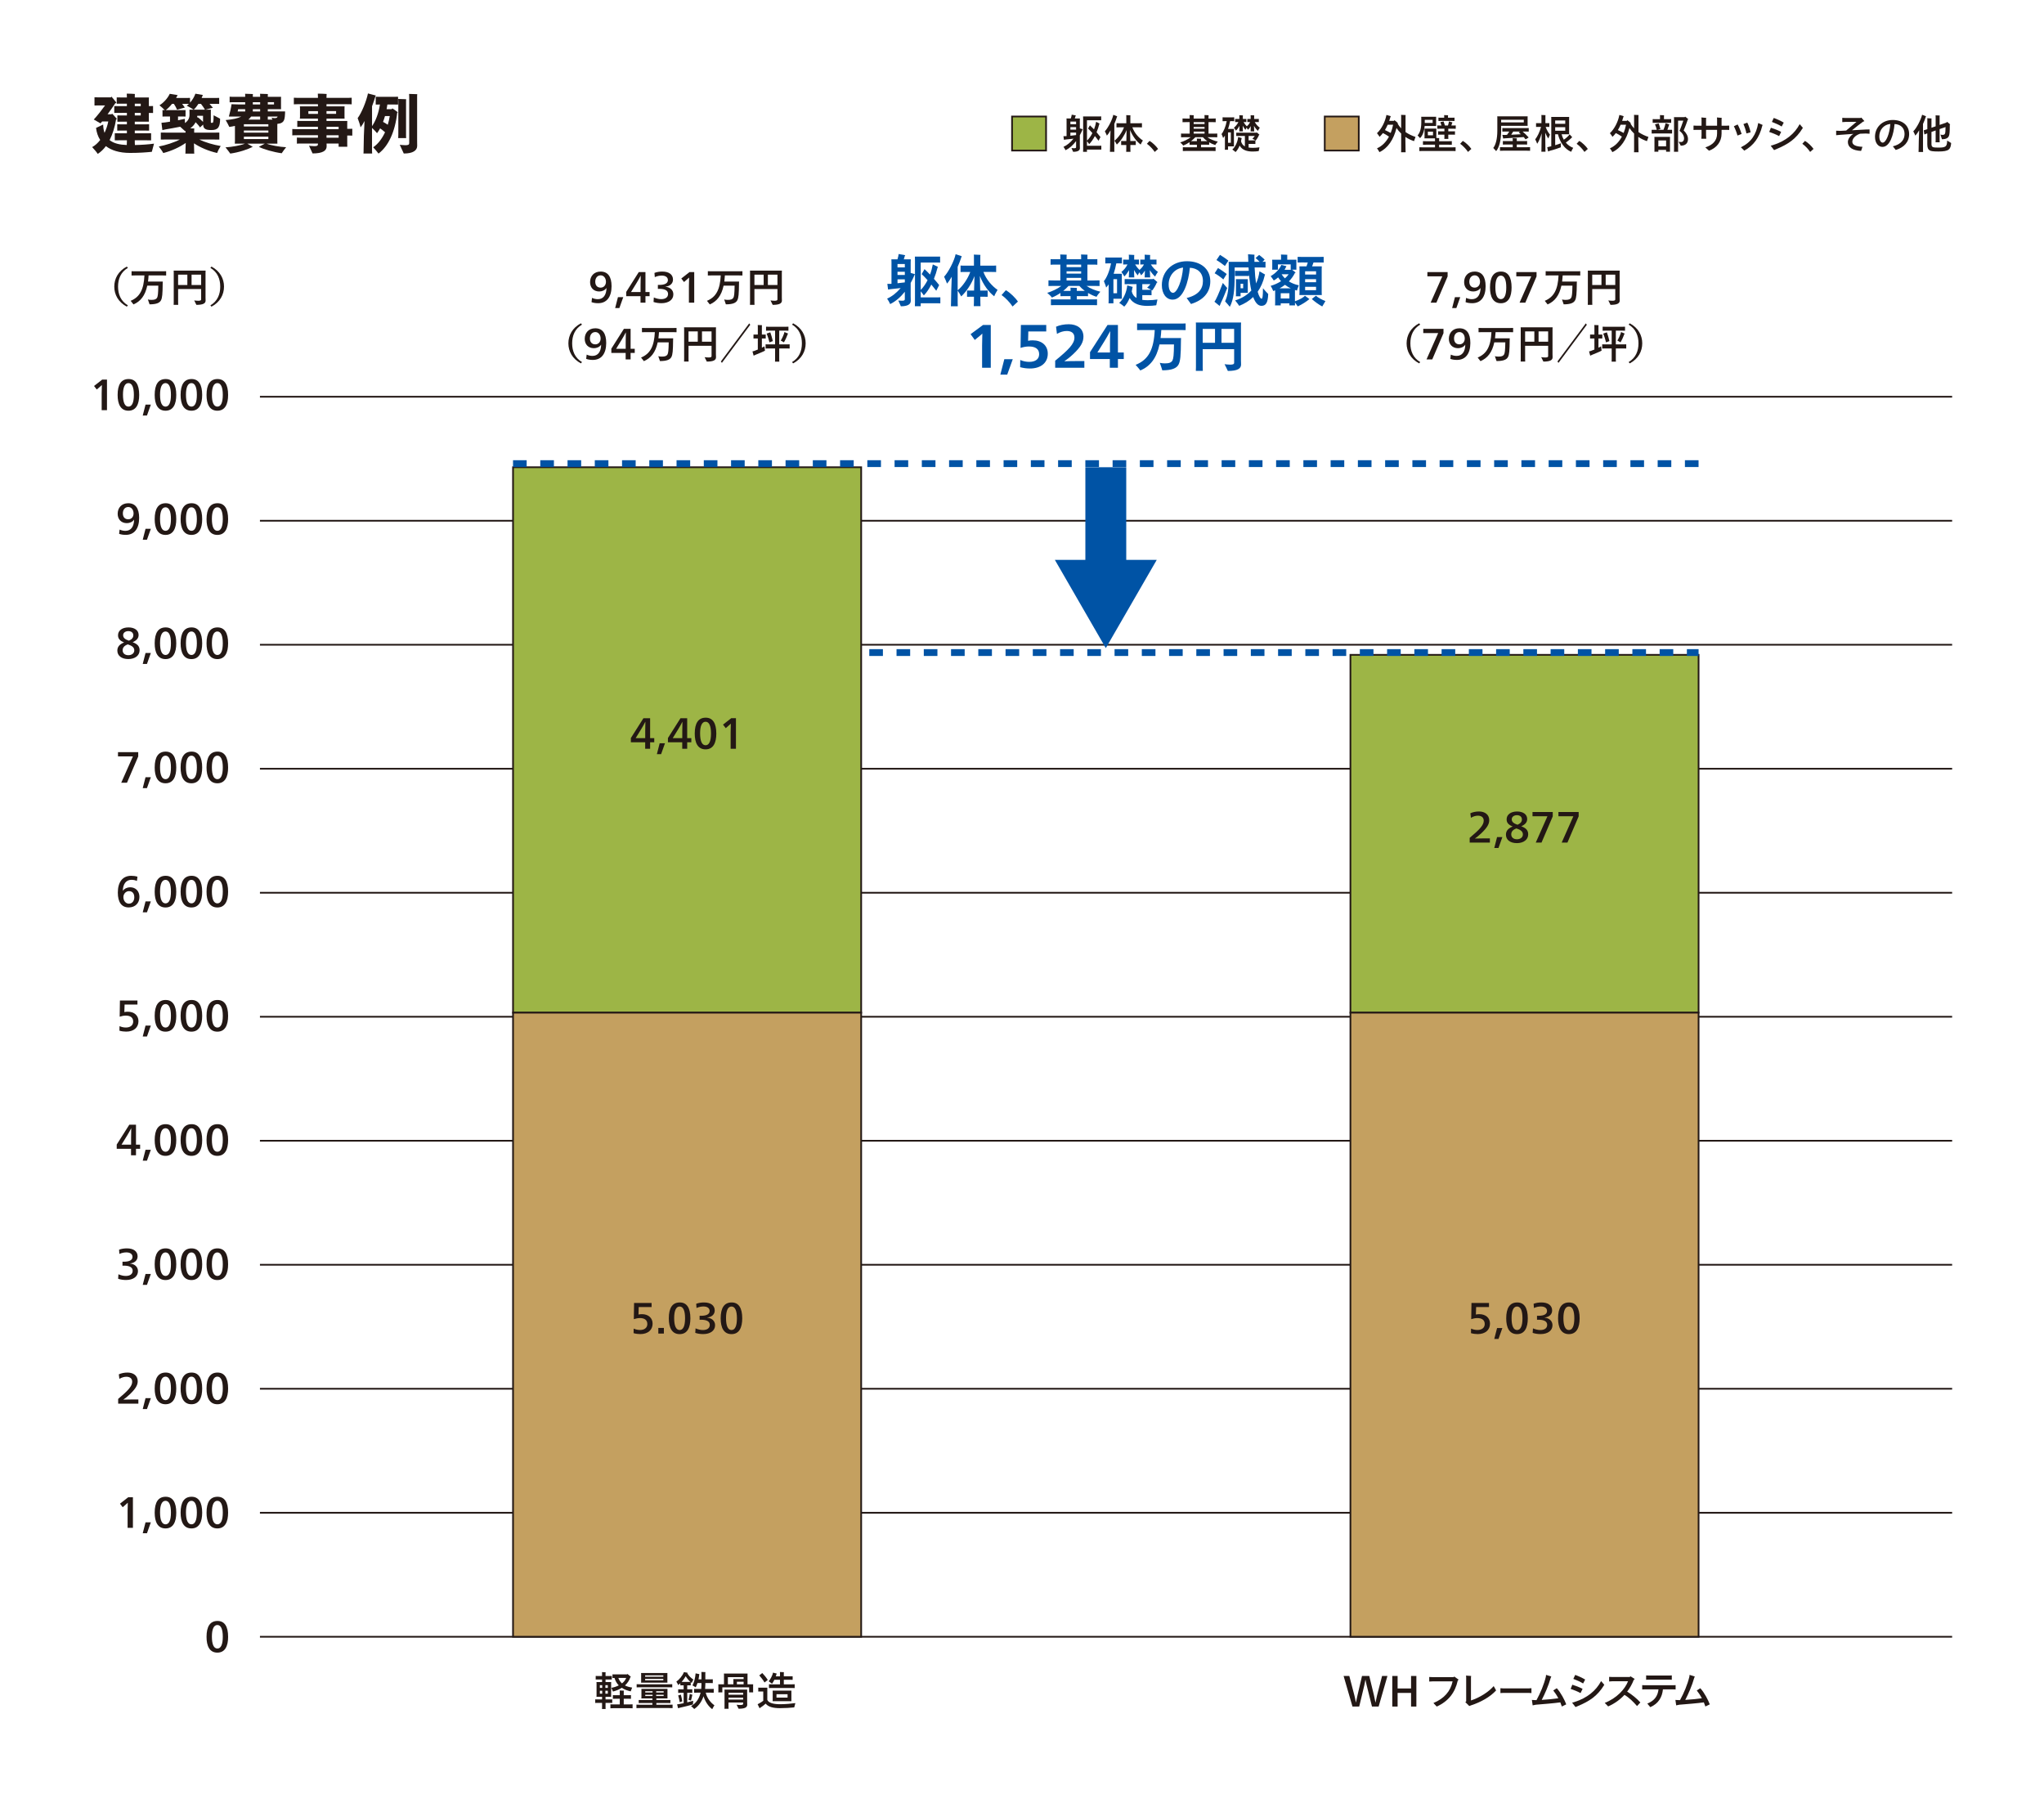 <?xml version="1.0" encoding="utf-8"?>
<!-- Generator: Adobe Illustrator 27.3.1, SVG Export Plug-In . SVG Version: 6.00 Build 0)  -->
<svg version="1.1" id="レイヤー_1" xmlns="http://www.w3.org/2000/svg" xmlns:xlink="http://www.w3.org/1999/xlink" x="0px"
	 y="0px" viewBox="0 0 300 263.957" style="enable-background:new 0 0 300 263.957;" xml:space="preserve">
<style type="text/css">
	.st0{fill:#FFFFFF;}
	.st1{fill:#231815;}
	.st2{fill:#0053A5;}
	.st3{fill:#9DB546;stroke:#231815;stroke-width:0.25;stroke-miterlimit:10;}
	.st4{fill:#C4A060;stroke:#231815;stroke-width:0.25;stroke-miterlimit:10;}
	.st5{fill:none;stroke:#231815;stroke-width:0.25;stroke-miterlimit:10;}
	.st6{fill:none;stroke:#0053A5;stroke-miterlimit:10;stroke-dasharray:2,2,2,2,2,2;}
	.st7{fill:none;stroke:#0053A5;stroke-width:6;stroke-miterlimit:10;}
</style>
<g>
	<rect class="st0" width="300" height="263.957"/>
	<g>
		<g>
			<path class="st1" d="M18.773,44.81l-0.161,0.19c-1.262-0.667-1.839-1.78-1.839-2.94s0.577-2.28,1.839-2.94l0.161,0.19
				c-1.054,0.619-1.446,1.637-1.446,2.75S17.719,44.191,18.773,44.81z"/>
			<path class="st1" d="M21.808,40.418c-0.017,0.321-0.048,0.625-0.083,0.905h2.166c-0.006,0.06-0.012,0.155-0.012,0.196
				c-0.012,1.673-0.072,2.202-0.25,2.547c-0.203,0.393-0.696,0.595-1.679,0.595c-0.03-0.119-0.154-0.476-0.244-0.714
				c0.149,0.042,0.333,0.06,0.524,0.06c0.465,0,0.703-0.095,0.827-0.316c0.107-0.202,0.161-0.577,0.178-1.773h-1.619
				c-0.315,1.476-0.993,2.309-2.023,2.756c-0.113-0.161-0.304-0.399-0.417-0.53c1.375-0.566,1.922-1.691,2.024-3.726H19.85
				c-0.226,0-0.398,0-0.541,0.012v-0.631c0.143,0.012,0.315,0.012,0.541,0.012h3.999c0.221,0,0.393,0,0.536-0.012v0.631
				c-0.143-0.012-0.315-0.012-0.536-0.012H21.808z"/>
			<path class="st1" d="M30.165,43.668c0,0.083,0.012,0.363,0.012,0.434c0,0.405-0.339,0.636-1.351,0.636
				c-0.066-0.154-0.221-0.458-0.322-0.649c0.131,0.018,0.381,0.048,0.589,0.048c0.321,0,0.429-0.066,0.429-0.196v-0.273v-1.25h-3.38
				v1.946c0,0.125,0.006,0.262,0.012,0.369h-0.667c0.006-0.107,0.012-0.244,0.012-0.369v-4.458c0-0.042-0.006-0.137-0.012-0.197
				h4.69c-0.006,0.107-0.012,0.208-0.012,0.315V43.668z M26.141,41.822h1.357v-1.518h-1.357V41.822z M29.522,41.822v-1.518h-1.405
				v1.518H29.522z"/>
			<path class="st1" d="M30.879,39.311l0.16-0.19c1.262,0.667,1.839,1.78,1.839,2.94s-0.577,2.28-1.839,2.94l-0.16-0.19
				c1.053-0.619,1.446-1.637,1.446-2.75S31.932,39.93,30.879,39.311z"/>
		</g>
		<g>
			<path class="st1" d="M22.606,21.081c-0.095,0.352-0.257,0.922-0.323,1.198c-0.827,0.085-1.901,0.162-3.185,0.162
				c-1.597,0-2.757-0.381-3.556-0.999c-0.351,0.476-0.751,0.856-1.197,1.141c-0.134-0.237-0.552-0.703-0.818-0.998
				c0.428-0.228,0.827-0.59,1.179-1.046c-0.343-0.523-0.533-1.131-0.609-1.768c0.247-0.114,0.732-0.352,1.046-0.494
				c0.009,0.475,0.076,0.874,0.2,1.217c0.237-0.504,0.428-1.065,0.551-1.673h-0.903c-0.085,0.114-0.171,0.209-0.237,0.285
				l-0.989-0.57c0.495-0.523,1.208-1.435,1.655-2.063h-1.132c-0.142,0-0.285,0-0.419,0.009v-1.207
				c0.134,0.009,0.276,0.009,0.419,0.009h1.988c0.028-0.038,0.057-0.076,0.075-0.114c0.152,0.171,0.466,0.532,0.733,0.893
				c-0.048,0.038-0.114,0.077-0.19,0.124c-0.238,0.37-0.665,0.988-1.103,1.578h0.59c0.028-0.029,0.048-0.067,0.066-0.095
				c0.152,0.143,0.447,0.466,0.713,0.78c-0.038,0.019-0.075,0.047-0.123,0.076c-0.19,1.15-0.514,2.177-0.951,3.033
				c0.609,0.494,1.493,0.684,2.52,0.722c0.009-0.171,0.019-0.39,0.019-0.599v-0.095h-1.131c-0.257,0-0.466,0-0.647,0.01V19.55
				c0.181,0.009,0.39,0.009,0.647,0.009h1.131V19.16h-0.837c-0.228,0-0.409,0-0.58,0.009v-0.931c0.171,0.009,0.352,0.009,0.58,0.009
				h0.837v-0.39h-0.884c-0.19,0-0.351,0-0.513,0.009v-0.932c0.162,0.01,0.323,0.01,0.513,0.01h0.884v-0.38H17.33
				c-0.219,0-0.399,0-0.561,0.009v-1.008c0.162,0.01,0.342,0.01,0.561,0.01h1.293v-0.362h-0.96c-0.209,0-0.37,0-0.532,0.01v-0.932
				c0.162,0.009,0.323,0.009,0.532,0.009h0.96v-0.085c0-0.152-0.009-0.351-0.019-0.476c0.247,0,0.941,0.019,1.188,0.048
				c-0.009,0.134-0.009,0.295-0.009,0.428v0.085h2.073c-0.01,0.114-0.01,0.238-0.01,0.371v0.894h0.314c0.105,0,0.19,0,0.304-0.009
				v1.027c-0.105-0.009-0.2-0.009-0.304-0.009h-0.314v0.922l0.01,0.362h-2.073v0.39h1.531c0.228,0,0.409,0,0.571-0.009v0.931
				c-0.162-0.009-0.343-0.009-0.571-0.009h-1.531v0.399h1.759c0.237,0,0.456,0,0.637-0.009v1.046c-0.181-0.01-0.399-0.01-0.637-0.01
				h-1.759v0.095c0,0.209,0,0.428,0.019,0.599C20.876,21.262,21.741,21.195,22.606,21.081z M19.783,15.576h0.874v-0.362h-0.874
				V15.576z M19.783,16.945h0.874v-0.38h-0.874V16.945z"/>
			<path class="st1" d="M31.873,22.45c-1.284-0.285-2.482-0.808-3.404-1.417c0.019,0.504,0.028,1.093,0.028,1.179
				c0,0.114,0,0.247,0.019,0.333h-1.312c0.019-0.086,0.019-0.219,0.019-0.333c0-0.085,0.009-0.713,0.038-1.236
				c-0.922,0.637-2.092,1.179-3.299,1.483c-0.105-0.228-0.438-0.675-0.656-0.96c1.008-0.19,2.215-0.57,3.09-1.027h-1.882
				c-0.381,0-0.675,0-0.913,0.009v-1.027c0.237,0.009,0.532,0.009,0.913,0.009h2.719v-0.247l-0.075,0.029
				c-0.152-0.152-0.456-0.428-0.713-0.647c-0.704,0.134-1.683,0.323-2.14,0.39c-0.152,0.028-0.352,0.075-0.476,0.105
				c-0.028-0.257-0.085-0.694-0.133-1.075c0.152-0.009,0.371-0.028,0.571-0.057c0.171-0.019,0.418-0.057,0.684-0.105v-0.761h-0.636
				c-0.171,0-0.314,0-0.466,0.009v-0.95c0.105,0.009,0.21,0.009,0.333,0.009c-0.19-0.209-0.552-0.523-0.779-0.713
				c0.551-0.323,1.207-1.017,1.511-1.683c0.362,0.057,0.713,0.123,1.16,0.19c-0.028,0.038-0.057,0.095-0.076,0.133
				c-0.048,0.095-0.095,0.19-0.152,0.286h1.616c0.161,0,0.285,0,0.427-0.01v0.704c0.323-0.361,0.628-0.846,0.79-1.322l1.093,0.19
				c-0.019,0.038-0.048,0.095-0.057,0.134c-0.038,0.105-0.075,0.2-0.123,0.304h2.111c0.171,0,0.314,0,0.466-0.01v0.884
				c-0.142-0.009-0.294-0.009-0.466-0.009h-0.95c0.171,0.181,0.351,0.39,0.494,0.57c-0.314,0.086-0.723,0.181-1.112,0.286h0.818
				c0,0.048-0.009,0.133-0.009,0.2v1.616c0,0.057,0.019,0.095,0.038,0.105c0.029,0.01,0.067,0.01,0.143,0.01
				c0.086,0,0.143-0.029,0.171-0.171c0.038-0.143,0.057-0.352,0.057-0.941c0.285,0.152,0.732,0.399,0.95,0.504
				c0,1.179-0.266,1.664-1.245,1.664c-0.533,0-0.827-0.047-1.027-0.228c-0.143-0.123-0.2-0.285-0.219-0.579
				c-0.123,0.123-0.304,0.285-0.456,0.427c-0.152-0.247-0.418-0.542-0.646-0.77c-0.171,0.343-0.437,0.647-0.78,0.894
				c0.238,0.01,0.466,0.019,0.589,0.028c-0.009,0.067-0.019,0.152-0.019,0.209v0.399h2.777c0.37,0,0.675,0,0.913-0.009v1.027
				c-0.238-0.009-0.542-0.009-0.913-0.009h-2.025c0.874,0.428,2.091,0.78,3.138,0.951C32.205,21.718,31.948,22.203,31.873,22.45z
				 M26.13,17.648c0.456-0.085,0.856-0.171,0.998-0.209c0.01,0.2,0.01,0.419,0.019,0.618c0.428-0.304,0.666-0.694,0.666-1.189
				v-0.428c0-0.076-0.01-0.237-0.01-0.342h2.282c-0.152-0.267-0.39-0.609-0.589-0.856h-0.371c-0.219,0.342-0.456,0.637-0.694,0.856
				c-0.209-0.152-0.704-0.419-1.017-0.59c0.105-0.076,0.209-0.161,0.314-0.266h-0.266h-0.723c0.133,0.181,0.276,0.37,0.39,0.542
				c-0.304,0.085-0.741,0.21-1.14,0.314c-0.105-0.257-0.304-0.618-0.466-0.856h-0.276c-0.285,0.361-0.609,0.685-0.922,0.922h2.443
				c0.171,0,0.314,0,0.466-0.009v0.95c-0.142-0.009-0.294-0.009-0.466-0.009H26.13V17.648z M29.8,17.886v-0.038
				c0-0.066,0-0.466,0-0.855h-0.847c0,0.085-0.009,0.171-0.028,0.257l0.075-0.057C29.22,17.335,29.524,17.611,29.8,17.886z"/>
			<path class="st1" d="M41.994,21.604c-0.209,0.267-0.532,0.685-0.647,0.885c-1.198-0.162-2.662-0.581-3.356-0.942l0.874-0.466
				h-2.566l0.798,0.466c-0.694,0.361-1.988,0.808-3.299,0.989c-0.133-0.2-0.476-0.638-0.704-0.913
				c0.913-0.048,2.253-0.286,2.853-0.542h-1.484c0.01-0.105,0.019-0.238,0.019-0.38v-2.225c-0.257,0.057-0.542,0.114-0.827,0.152
				c-0.095-0.219-0.352-0.703-0.532-1.007c1.027-0.086,1.797-0.257,2.282-0.514h-1.816c0.143-0.476,0.343-1.378,0.381-1.72v-0.095
				c0.285,0,0.808,0.028,1.131,0.038h0.884v-0.333h-1.559c-0.286,0-0.514,0-0.723,0.019v-0.827c0.209,0.019,0.437,0.019,0.723,0.019
				h1.559v-0.181c0-0.057,0-0.19-0.01-0.267c0.247,0,0.913,0.019,1.142,0.038c-0.01,0.067-0.01,0.171-0.01,0.228v0.181h1.075v-0.152
				c0-0.076,0-0.219-0.01-0.295c0.237,0,0.913,0.019,1.141,0.038c-0.009,0.076-0.009,0.19-0.009,0.257v0.152h1.949
				c-0.01,0.076-0.01,0.161-0.01,0.257v1.302l0.01,0.257h-1.949v0.333h2.539l-0.009,0.323c-0.01,0.209-0.038,0.704-0.143,0.932
				c-0.133,0.323-0.39,0.514-0.989,0.571v2.519l0.01,0.38h-1.579C39.693,21.319,41.072,21.566,41.994,21.604z M34.883,16.356h1.103
				v-0.048v-0.286h-1.036C34.93,16.127,34.901,16.241,34.883,16.356z M35.795,18.229v0.332h3.594v-0.332H35.795z M35.795,19.464
				h3.594v-0.314h-3.594V19.464z M35.795,20.406h3.594v-0.352h-3.594V20.406z M36.851,17.107c-0.105,0.162-0.237,0.304-0.399,0.447
				h1.73v-0.447H36.851z M37.107,15.329h1.075v-0.333h-1.075V15.329z M38.182,16.022h-1.075v0.267v0.067h1.075V16.022z
				 M39.304,14.996v0.333h0.913v-0.333H39.304z M40.73,17.145l0.009-0.038h-1.435v0.447h0.685l-0.133-0.285
				c0.152,0.038,0.294,0.066,0.447,0.066C40.539,17.335,40.673,17.287,40.73,17.145z"/>
			<path class="st1" d="M51.707,18.894v1.008c-0.114-0.01-0.218-0.01-0.314-0.01h-0.428v1.255l0.009,0.39h-1.274v-0.476h-1.769
				c0,0.171,0.01,0.343,0.01,0.419c0,0.627-0.571,1.036-2.064,1.036c-0.105-0.247-0.361-0.788-0.523-1.131
				c0.009,0,0.418,0.066,0.788,0.066c0.381,0,0.523-0.075,0.523-0.285v-0.105h-2.367c-0.295,0-0.523,0-0.722,0.019v-0.894
				c0.199,0.019,0.427,0.019,0.722,0.019h2.367v-0.362h-2.976c-0.314,0-0.57,0-0.789,0.019v-0.932
				c0.219,0.019,0.476,0.019,0.789,0.019h2.976v-0.343h-2.32c-0.286,0-0.513,0-0.713,0.019v-0.894
				c0.2,0.019,0.427,0.019,0.713,0.019h2.32v-0.343h-2.653c0.01-0.067,0.02-0.161,0.02-0.257V15.87c0-0.095-0.01-0.19-0.02-0.266
				h2.653v-0.314h-2.653c-0.37,0-0.656,0-0.884,0.019v-0.97c0.228,0.019,0.513,0.019,0.884,0.019h2.653v-0.152
				c0-0.124-0.009-0.362-0.019-0.466c0.267,0,1.037,0.019,1.294,0.048c-0.01,0.124-0.019,0.295-0.019,0.419v0.152h2.814
				c0.361,0,0.646,0,0.884-0.019v0.97c-0.237-0.019-0.523-0.019-0.884-0.019h-2.814v0.314h2.653c-0.01,0.086-0.01,0.171-0.01,0.266
				v1.284l0.01,0.257h-2.653v0.343h3.052c-0.009,0.133-0.009,0.257-0.009,0.399v0.751h0.428
				C51.489,18.904,51.593,18.904,51.707,18.894z M46.668,16.708v-0.399h-1.407v0.399H46.668z M47.923,16.308v0.399h1.407v-0.399
				H47.923z M47.923,18.951h1.778v-0.343h-1.778V18.951z M49.701,20.207v-0.362h-1.778v0.362H49.701z"/>
			<path class="st1" d="M57.94,14.207c0.171,0,0.333,0,0.485-0.01v1.151c-0.143-0.009-0.314-0.009-0.485-0.009h-1.084
				c-0.028,0.237-0.066,0.466-0.114,0.684h0.732c0.048-0.038,0.086-0.075,0.124-0.114c0.18,0.114,0.523,0.352,0.808,0.58
				c-0.029,0.009-0.067,0.028-0.105,0.038c-0.304,2.805-1.302,4.935-2.748,6.01c-0.143-0.21-0.532-0.656-0.78-0.923
				c0.685-0.466,1.284-1.227,1.74-2.206c-0.219-0.2-0.485-0.399-0.723-0.57c-0.143,0.266-0.295,0.504-0.456,0.713
				c-0.123-0.181-0.456-0.523-0.732-0.78v3.119c0,0.218,0,0.456,0.019,0.637h-1.274c0.019-0.181,0.019-0.419,0.019-0.637
				c0-1.027,0.057-2.71,0.134-4.136c-0.19,0.371-0.39,0.703-0.58,0.932c-0.076-0.371-0.285-0.989-0.428-1.351
				c0.58-0.761,1.284-2.491,1.512-3.622l1.16,0.304l-0.067,0.114c-0.143,0.495-0.314,0.998-0.494,1.464v2.919
				c0.513-0.732,0.95-1.826,1.16-3.175H55.63c-0.181,0-0.333,0-0.485,0.009v-1.151c0.142,0.01,0.304,0.01,0.485,0.01H57.94z
				 M56.504,17.03c-0.085,0.304-0.181,0.59-0.285,0.856c0.21,0.114,0.456,0.257,0.694,0.418c0.124-0.399,0.219-0.827,0.295-1.274
				H56.504z M58.463,19.759V14.91c0-0.114-0.01-0.285-0.019-0.39c0.237,0,0.922,0.019,1.16,0.038
				c-0.009,0.124-0.009,0.257-0.009,0.351v4.849c0,0.181,0,0.361,0.019,0.504h-1.169C58.454,20.121,58.463,19.93,58.463,19.759z
				 M61.22,20.549l0.01,0.856c0,0.665-0.599,1.122-1.968,1.122c-0.124-0.276-0.409-0.903-0.589-1.284
				c0.009,0,0.437,0.067,0.827,0.067c0.409,0,0.561-0.085,0.561-0.294v-0.466v-6.332c0-0.114-0.009-0.333-0.019-0.437
				c0.247,0,0.951,0.019,1.198,0.038c-0.019,0.123-0.019,0.285-0.019,0.399V20.549z"/>
		</g>
		<g>
			<path class="st1" d="M158.488,18.843l0.429,0.12l-0.036,0.053c-0.118,0.291-0.25,0.566-0.393,0.827v1.459
				c0,0.083,0.012,0.381,0.012,0.44c0,0.327-0.274,0.536-0.994,0.536c-0.048-0.119-0.166-0.381-0.244-0.548
				c0.006,0,0.202,0.024,0.387,0.024c0.226,0,0.291-0.048,0.291-0.161v-0.291V20.7c-0.446,0.596-0.964,1.06-1.547,1.345
				c-0.072-0.155-0.215-0.375-0.304-0.494c0.53-0.238,1.042-0.667,1.47-1.202c-0.416,0.048-0.886,0.101-1.143,0.125l-0.261,0.042
				l-0.072-0.53c0.095,0,0.209-0.006,0.322-0.006c0.042,0,0.089-0.006,0.137-0.006V17.63c0-0.084-0.006-0.167-0.012-0.244h0.631
				c0.065-0.196,0.131-0.429,0.137-0.559l0.607,0.113c-0.013,0.03-0.036,0.072-0.042,0.084l-0.114,0.363h0.75
				c-0.006,0.102-0.012,0.197-0.012,0.298V18.843z M157.94,17.838h-0.838v0.393h0.838V17.838z M157.94,18.659h-0.838v0.369h0.838
				V18.659z M157.934,19.82l0.006-0.006v-0.357h-0.838v0.465C157.387,19.891,157.69,19.849,157.934,19.82z M161.642,21.385v0.571
				c-0.101-0.006-0.196-0.006-0.316-0.006h-1.791v0.327h-0.571c0.006-0.107,0.012-0.238,0.012-0.363v-4.464
				c0-0.125-0.006-0.25-0.012-0.363h2.35c0.114,0,0.215,0,0.31-0.006v0.571c-0.095-0.006-0.196-0.006-0.31-0.006h-1.779v2.994
				c0.28-0.262,0.56-0.643,0.797-1.113c-0.225-0.256-0.446-0.488-0.636-0.667l0.274-0.47c0.196,0.178,0.398,0.381,0.602,0.595
				c0.13-0.339,0.237-0.714,0.309-1.112l0.506,0.268l-0.042,0.071c-0.114,0.434-0.244,0.833-0.399,1.196
				c0.209,0.244,0.405,0.482,0.571,0.703c-0.088,0.167-0.225,0.429-0.279,0.541c-0.161-0.214-0.346-0.452-0.542-0.69
				c-0.261,0.506-0.554,0.91-0.833,1.19c-0.06-0.107-0.209-0.298-0.327-0.435v0.673h1.791
				C161.446,21.391,161.541,21.391,161.642,21.385z"/>
			<path class="st1" d="M163.547,21.938c0,0.12,0.006,0.244,0.012,0.345h-0.655c0.007-0.101,0.013-0.226,0.013-0.345
				c0-0.636,0.036-1.874,0.077-2.809c-0.178,0.316-0.368,0.589-0.535,0.774c-0.053-0.155-0.202-0.452-0.297-0.637
				c0.458-0.476,1.107-1.714,1.238-2.416l0.577,0.22l-0.03,0.048c-0.118,0.375-0.25,0.738-0.398,1.071V21.938z M167.742,20.617
				c-0.113,0.172-0.28,0.458-0.322,0.595c-0.589-0.44-1.178-1.184-1.558-2.143l0.035,1.625h0.506c0.113,0,0.202,0,0.297-0.006v0.595
				c-0.095-0.006-0.185-0.006-0.297-0.006h-0.499c0.006,0.309,0.006,0.553,0.006,0.685c0,0.107,0.006,0.226,0.012,0.315h-0.631
				c0.006-0.089,0.012-0.208,0.012-0.315c0-0.131,0-0.375,0.006-0.685h-0.459c-0.107,0-0.202,0-0.297,0.006v-0.595
				c0.095,0.006,0.19,0.006,0.297,0.006h0.464l0.036-1.613c-0.303,0.78-0.857,1.613-1.434,2.131
				c-0.053-0.125-0.232-0.399-0.346-0.566c0.518-0.381,1.137-1.238,1.399-1.964h-0.672c-0.173,0-0.31,0-0.429,0.012v-0.619
				c0.118,0.012,0.255,0.012,0.429,0.012h1.011v-1.024c0-0.036-0.006-0.119-0.012-0.167c0.137,0,0.494,0.012,0.619,0.024
				c-0.006,0.042-0.012,0.107-0.012,0.143v1.024h1.273c0.173,0,0.31,0,0.428-0.012v0.619c-0.118-0.012-0.255-0.012-0.428-0.012
				h-0.981C166.516,19.546,167.117,20.201,167.742,20.617z"/>
			<path class="st1" d="M169.481,22.296c-0.268-0.411-0.739-0.905-1.15-1.197l0.388-0.422c0.44,0.244,0.994,0.791,1.255,1.178
				L169.481,22.296z"/>
			<path class="st1" d="M177.915,21.617c0.202,0,0.357,0,0.499-0.012v0.56c-0.143-0.012-0.297-0.012-0.499-0.012H174.1
				c-0.203,0-0.358,0-0.495,0.012v-0.56c0.137,0.012,0.291,0.012,0.495,0.012h1.571v-0.381h-0.733c-0.13,0-0.244,0-0.345,0.006
				v-0.375c-0.297,0.202-0.619,0.375-0.935,0.494c-0.053-0.107-0.279-0.327-0.434-0.464c0.506-0.143,1.137-0.447,1.542-0.762h-0.887
				c-0.221,0-0.387,0-0.535,0.012v-0.548c0.149,0.012,0.315,0.012,0.535,0.012h0.732v-1.69h-0.547c-0.202,0-0.358,0-0.501,0.012
				v-0.548c0.137,0.012,0.298,0.012,0.501,0.012h0.547v-0.304c0-0.042-0.006-0.155-0.012-0.208c0.131,0,0.482,0.012,0.607,0.024
				c-0.006,0.054-0.012,0.137-0.012,0.19v0.298h1.6v-0.304c0-0.042-0.006-0.155-0.012-0.208c0.131,0,0.482,0.012,0.607,0.024
				c-0.006,0.054-0.012,0.137-0.012,0.19v0.298h0.553c0.202,0,0.358,0,0.501-0.012v0.548c-0.137-0.012-0.298-0.012-0.501-0.012
				h-0.553v1.69h0.749c0.221,0,0.387,0,0.535-0.012v0.548c-0.149-0.012-0.315-0.012-0.535-0.012h-0.916
				c0.393,0.286,0.994,0.535,1.529,0.649c-0.131,0.149-0.322,0.381-0.369,0.5c-0.315-0.095-0.619-0.232-0.898-0.399v0.357
				c-0.102-0.006-0.209-0.006-0.346-0.006h-0.851v0.381H177.915z M175.671,20.712V20.51c0-0.035-0.006-0.125-0.013-0.172
				c0.137,0,0.501,0.012,0.632,0.024c-0.007,0.042-0.013,0.113-0.013,0.149v0.203h0.851h0.072c-0.257-0.178-0.476-0.375-0.649-0.577
				h-1.112c-0.179,0.202-0.394,0.399-0.631,0.577h0.13H175.671z M175.195,17.921v0.28h1.6v-0.28H175.195z M175.195,18.885h1.6V18.63
				h-1.6V18.885z M175.195,19.611h1.6v-0.298h-1.6V19.611z"/>
			<path class="st1" d="M180.236,21.974h-0.465c0.006-0.071,0.012-0.161,0.012-0.238v-1.845c-0.089,0.137-0.179,0.262-0.268,0.358
				c-0.023-0.137-0.149-0.411-0.231-0.578c0.291-0.339,0.612-1.083,0.762-1.892H179.7c-0.095,0-0.172,0-0.261,0.006v-0.571
				c0.082,0.006,0.166,0.006,0.261,0.006h1.184c0.095,0,0.173,0,0.262-0.006v0.571c-0.084-0.006-0.167-0.006-0.262-0.006h-0.339
				c-0.078,0.405-0.179,0.791-0.303,1.143h0.869c-0.006,0.071-0.006,0.143-0.006,0.214v2.13l0.006,0.214h-0.874V21.974z
				 M180.652,20.956v-1.524h-0.416v1.524H180.652z M184.17,19.95h-0.91v0.649h0.773c0.072,0,0.143,0,0.221-0.006v0.535
				c-0.078-0.006-0.149-0.006-0.221-0.006h-0.773v0.53c0.196,0.03,0.405,0.042,0.613,0.042c0.363,0,0.69-0.03,0.981-0.077
				l-0.113,0.553c-0.25,0.042-0.571,0.066-0.899,0.066c-0.779,0-1.524-0.196-1.899-0.875c-0.166,0.405-0.374,0.732-0.6,0.952
				c-0.095-0.095-0.327-0.268-0.476-0.375c0.417-0.345,0.785-1.101,0.857-1.832l0.53,0.16c-0.012,0.018-0.024,0.053-0.03,0.066
				c-0.023,0.137-0.048,0.262-0.077,0.393c0.089,0.375,0.291,0.607,0.566,0.755V19.95h-0.917c-0.137,0-0.244,0-0.351,0.006v-0.488
				c0.107,0.006,0.214,0.006,0.351,0.006h2.607c0.017-0.018,0.03-0.03,0.042-0.048c0.089,0.066,0.261,0.203,0.41,0.351
				c-0.017,0.012-0.046,0.024-0.071,0.035c-0.125,0.298-0.327,0.625-0.482,0.816c-0.048-0.054-0.304-0.19-0.488-0.274
				C183.932,20.254,184.063,20.099,184.17,19.95z M181.528,17.909c-0.084,0-0.161,0-0.244,0.006v-0.465
				c0.082,0.006,0.16,0.006,0.244,0.006h0.374v-0.398c0-0.024-0.006-0.102-0.012-0.149c0.12,0,0.429,0.012,0.537,0.024
				c-0.007,0.036-0.013,0.095-0.013,0.131v0.393h0.262c0.089,0,0.16,0,0.25-0.006v0.465c-0.084-0.006-0.16-0.006-0.25-0.006h-0.161
				c0.131,0.238,0.316,0.47,0.483,0.625c0.219-0.19,0.374-0.381,0.476-0.625h-0.15c-0.089,0-0.16,0-0.25,0.006v-0.465
				c0.084,0.006,0.16,0.006,0.25,0.006h0.238v-0.393c0-0.03-0.006-0.107-0.012-0.155c0.12,0,0.429,0.012,0.535,0.024
				c-0.006,0.036-0.012,0.095-0.012,0.131v0.393h0.44c0.084,0,0.161,0,0.244-0.006v0.465c-0.082-0.006-0.16-0.006-0.244-0.006
				h-0.351c0.19,0.345,0.459,0.631,0.744,0.833c-0.101,0.143-0.251,0.369-0.274,0.459c-0.221-0.19-0.417-0.441-0.583-0.732
				c0.017,0.256,0.023,0.517,0.023,0.631c0,0.066,0,0.131,0.012,0.185h-0.535c0.012-0.048,0.012-0.125,0.012-0.185
				c0-0.107,0.007-0.351,0.019-0.595c-0.125,0.232-0.274,0.417-0.417,0.536c-0.024-0.06-0.113-0.197-0.196-0.315
				c-0.078,0.131-0.149,0.273-0.173,0.327c-0.124-0.143-0.267-0.363-0.398-0.601c0.012,0.262,0.017,0.524,0.017,0.637
				c0,0.071,0,0.131,0.013,0.19h-0.537c0.012-0.054,0.012-0.125,0.012-0.19c0-0.113,0.007-0.363,0.019-0.619
				c-0.154,0.279-0.333,0.524-0.518,0.702c-0.036-0.077-0.19-0.291-0.297-0.434c0.244-0.185,0.482-0.482,0.655-0.827H181.528z"/>
		</g>
		<g>
			<path class="st2" d="M138.015,43.63v0.883c-0.142-0.009-0.274-0.009-0.449-0.009h-2.432v0.433h-0.858
				c0.008-0.15,0.016-0.341,0.016-0.524v-4.173c-0.016,0.026-0.024,0.05-0.049,0.075c-0.175,0.424-0.367,0.825-0.583,1.208v1.965
				c0,0.125,0.016,0.567,0.016,0.658c0,0.483-0.417,0.8-1.457,0.8c-0.075-0.183-0.259-0.592-0.375-0.849
				c0.008,0,0.291,0.033,0.549,0.033c0.309,0,0.409-0.058,0.409-0.225v-0.417v-0.674c-0.625,0.791-1.349,1.416-2.15,1.808
				c-0.1-0.242-0.308-0.6-0.449-0.8c0.708-0.308,1.391-0.858,1.99-1.549c-0.549,0.067-1.132,0.134-1.457,0.159l-0.391,0.059
				l-0.108-0.833c0.134,0.008,0.316,0,0.483,0c0.042,0,0.084-0.008,0.124-0.008v-3.232c0-0.125-0.008-0.25-0.016-0.358h0.891
				c0.084-0.275,0.167-0.599,0.175-0.783l0.966,0.175c-0.016,0.05-0.05,0.108-0.066,0.124c-0.042,0.134-0.084,0.308-0.142,0.483
				h1.024c-0.008,0.142-0.016,0.283-0.016,0.433v1.558l0.632,0.183v-2.048c0-0.183-0.008-0.367-0.016-0.525h3.265
				c0.158,0,0.308,0,0.441-0.008v0.883c-0.134-0.008-0.283-0.008-0.441-0.008h-2.407v4.023c0.35-0.35,0.699-0.833,1.008-1.432
				c-0.309-0.342-0.609-0.658-0.866-0.891c0.092-0.167,0.266-0.475,0.417-0.733c0.258,0.233,0.532,0.507,0.807,0.799
				c0.175-0.458,0.308-0.957,0.408-1.49l0.758,0.358l-0.058,0.108c-0.15,0.6-0.333,1.15-0.533,1.649
				c0.283,0.317,0.541,0.633,0.766,0.916l-0.425,0.833c-0.208-0.275-0.458-0.591-0.725-0.908c-0.341,0.675-0.725,1.216-1.1,1.591
				c-0.082-0.142-0.282-0.4-0.458-0.6v0.891h2.432C137.741,43.639,137.873,43.639,138.015,43.63z M132.802,38.742h-1.074v0.499
				h1.074V38.742z M132.802,39.883h-1.074v0.466h1.074V39.883z M131.728,41.565c0.366-0.033,0.749-0.083,1.074-0.125v-0.449h-1.074
				V41.565z"/>
			<path class="st2" d="M146.414,42.54c-0.166,0.266-0.417,0.716-0.491,0.941c-0.8-0.616-1.591-1.665-2.108-2.982
				c0.026,0.625,0.042,1.416,0.05,2.141h0.667c0.158,0,0.291,0,0.425-0.009v0.925c-0.134-0.009-0.267-0.009-0.425-0.009h-0.649
				c0.008,0.408,0.008,0.733,0.008,0.916c0,0.159,0.008,0.341,0.016,0.466h-0.982c0.008-0.125,0.016-0.308,0.016-0.466
				c0-0.183,0-0.508,0.009-0.916h-0.584c-0.158,0-0.3,0-0.433,0.009v-0.925c0.134,0.009,0.275,0.009,0.433,0.009h0.6
				c0.016-0.716,0.033-1.499,0.058-2.124c-0.425,1.133-1.174,2.274-1.949,2.982c-0.084-0.192-0.341-0.583-0.517-0.849v1.783
				c0,0.183,0.008,0.366,0.017,0.516h-1.008c0.008-0.15,0.016-0.333,0.016-0.516c0-0.833,0.05-2.515,0.108-3.823
				c-0.233,0.408-0.475,0.766-0.699,1.007c-0.084-0.267-0.291-0.724-0.425-1.007c0.617-0.65,1.491-2.316,1.691-3.307l0.908,0.3
				l-0.042,0.075c-0.167,0.516-0.359,1.016-0.567,1.482v3.44c0.683-0.525,1.491-1.674,1.849-2.69h-0.799
				c-0.25,0-0.459,0-0.625,0.017v-0.958c0.166,0.017,0.375,0.017,0.625,0.017h1.341v-1.382c0-0.059-0.009-0.167-0.017-0.242
				c0.217,0.008,0.775,0.025,0.966,0.041c-0.008,0.059-0.016,0.15-0.016,0.2v1.382h1.707c0.25,0,0.449,0,0.617-0.017v0.958
				c-0.167-0.017-0.367-0.017-0.617-0.017h-1.25C144.774,41.065,145.606,41.981,146.414,42.54z"/>
			<path class="st2" d="M148.617,44.98c-0.383-0.583-1.042-1.283-1.616-1.682l0.625-0.708c0.617,0.333,1.424,1.132,1.774,1.665
				L148.617,44.98z"/>
			<path class="st2" d="M160.289,43.939c0.301,0,0.525,0,0.725-0.017v0.866c-0.2-0.016-0.424-0.016-0.725-0.016h-5.33
				c-0.291,0-0.524,0-0.715,0.016v-0.866c0.192,0.017,0.424,0.017,0.715,0.017h2.166v-0.483h-0.991c-0.183,0-0.351,0-0.491,0.009
				v-0.475c-0.401,0.275-0.834,0.508-1.259,0.675c-0.091-0.167-0.441-0.491-0.683-0.692c0.675-0.2,1.517-0.591,2.074-1.016h-1.116
				c-0.324,0-0.566,0-0.775,0.016v-0.833c0.209,0.016,0.451,0.016,0.775,0.016h0.966v-2.324h-0.707c-0.301,0-0.525,0-0.725,0.017
				v-0.824c0.19,0.017,0.424,0.017,0.725,0.017h0.707v-0.391c0-0.067-0.008-0.233-0.016-0.308c0.2,0,0.757,0.017,0.949,0.033
				c-0.008,0.084-0.016,0.2-0.016,0.275v0.391h2.14v-0.391c0-0.067-0.008-0.233-0.016-0.308c0.208,0,0.758,0.017,0.949,0.033
				c-0.008,0.084-0.016,0.2-0.016,0.275v0.391h0.741c0.291,0,0.517,0,0.717-0.017v0.824c-0.192-0.017-0.425-0.017-0.717-0.017
				h-0.741v2.324h1.008c0.316,0,0.567,0,0.775-0.016v0.833c-0.208-0.016-0.459-0.016-0.775-0.016h-1.142
				c0.542,0.375,1.333,0.691,2.032,0.849c-0.192,0.217-0.475,0.567-0.557,0.75c-0.433-0.134-0.858-0.333-1.25-0.559v0.467
				c-0.142-0.009-0.3-0.009-0.491-0.009h-1.158v0.483H160.289z M157.125,42.69v-0.233c0-0.05-0.008-0.175-0.016-0.242
				c0.208,0,0.749,0.017,0.949,0.034c-0.008,0.058-0.016,0.158-0.016,0.208v0.233h1.158h0.024c-0.308-0.225-0.583-0.475-0.807-0.733
				h-1.591c-0.217,0.25-0.483,0.499-0.775,0.733h0.084H157.125z M156.542,38.833V39.2h2.14v-0.367H156.542z M156.542,40.15h2.14
				v-0.333h-2.14V40.15z M156.542,41.157h2.14v-0.383h-2.14V41.157z"/>
			<path class="st2" d="M163.417,44.514H162.7c0.008-0.1,0.017-0.233,0.017-0.35v-2.44c-0.117,0.183-0.242,0.341-0.367,0.474
				c-0.042-0.225-0.216-0.674-0.333-0.941c0.401-0.466,0.842-1.482,1.05-2.606H162.6c-0.134,0-0.25,0-0.375,0.008v-0.874
				c0.117,0.009,0.242,0.009,0.375,0.009h1.691c0.134,0,0.25,0,0.375-0.009v0.874c-0.116-0.008-0.242-0.008-0.375-0.008h-0.449
				c-0.1,0.541-0.233,1.057-0.391,1.524h1.208c-0.008,0.1-0.008,0.208-0.008,0.308v3.04l0.008,0.316h-1.241V44.514z M163.95,43.031
				v-2.066h-0.533v2.066H163.95z M167.656,43.315v0.691c0.25,0.033,0.516,0.05,0.783,0.05c0.541,0,1.016-0.042,1.441-0.108
				c-0.059,0.258-0.142,0.675-0.175,0.849c-0.367,0.059-0.833,0.092-1.316,0.092c-1.066,0-2.066-0.275-2.591-1.158
				c-0.216,0.533-0.491,0.966-0.791,1.266c-0.15-0.142-0.509-0.4-0.741-0.55c0.574-0.483,1.082-1.515,1.182-2.565l0.808,0.225
				c-0.017,0.024-0.034,0.083-0.042,0.1c-0.034,0.192-0.067,0.383-0.108,0.558c0.108,0.458,0.358,0.766,0.699,0.957v-2.024h-1.232
				c-0.2,0-0.359,0-0.509,0.008v-0.758c0.15,0.008,0.309,0.008,0.509,0.008h3.639c0.024-0.025,0.042-0.042,0.058-0.066
				c0.134,0.1,0.391,0.308,0.617,0.533l-0.108,0.058c-0.167,0.416-0.451,0.874-0.667,1.141c-0.017-0.017-0.05-0.042-0.1-0.075v0.775
				c-0.109-0.008-0.217-0.008-0.317-0.008H167.656z M165.199,38.809c-0.125,0-0.233,0-0.35,0.008v-0.725
				c0.116,0.008,0.224,0.008,0.35,0.008h0.491v-0.508c0-0.041-0.008-0.15-0.016-0.217c0.174,0.009,0.649,0.025,0.807,0.042
				c-0.008,0.05-0.016,0.134-0.016,0.183v0.499h0.341c0.125,0,0.233,0,0.359-0.008v0.725c-0.117-0.008-0.233-0.008-0.359-0.008h-0.2
				c0.183,0.308,0.417,0.591,0.633,0.808c0.283-0.242,0.499-0.492,0.658-0.808h-0.183c-0.125,0-0.233,0-0.35,0.008v-0.725
				c0.116,0.008,0.224,0.008,0.35,0.008h0.3v-0.499c0-0.05-0.008-0.15-0.016-0.225c0.182,0.009,0.649,0.025,0.816,0.042
				c-0.009,0.05-0.017,0.134-0.017,0.183v0.499h0.591c0.117,0,0.233,0,0.351-0.008v0.725c-0.117-0.008-0.233-0.008-0.351-0.008
				h-0.474c0.274,0.449,0.649,0.825,1.032,1.09c-0.142,0.208-0.359,0.542-0.399,0.692c-0.283-0.242-0.55-0.566-0.784-0.941
				c0.017,0.333,0.034,0.658,0.034,0.808c0,0.091,0,0.183,0.017,0.258h-0.816c0.016-0.066,0.016-0.175,0.016-0.258
				c0-0.142,0.008-0.442,0.024-0.75c-0.174,0.291-0.366,0.525-0.557,0.692c-0.034-0.092-0.142-0.267-0.258-0.433
				c-0.109,0.183-0.209,0.366-0.233,0.45c-0.175-0.192-0.367-0.475-0.549-0.791c0.016,0.341,0.024,0.666,0.024,0.808
				c0,0.1,0,0.192,0.016,0.275h-0.807c0.016-0.075,0.016-0.175,0.016-0.275c0-0.142,0.008-0.458,0.026-0.791
				c-0.209,0.358-0.451,0.683-0.692,0.924c-0.058-0.125-0.283-0.449-0.433-0.667c0.333-0.242,0.658-0.633,0.892-1.09H165.199z
				 M167.656,41.699v0.825h1.04c0.084,0,0.175,0,0.267-0.009c-0.167-0.092-0.409-0.216-0.6-0.3c0.158-0.125,0.341-0.325,0.483-0.516
				H167.656z"/>
			<path class="st2" d="M177.637,41.274c0,1.708-1.1,2.799-2.831,3.34l-0.642-0.883c1.724-0.416,2.391-1.332,2.391-2.482
				c0-1.233-0.775-1.891-1.916-1.957c-0.192,2.024-0.949,4.68-2.523,4.68c-0.941,0-1.591-0.858-1.591-2.132
				c0-2.007,1.525-3.506,3.681-3.506C176.196,38.334,177.637,39.433,177.637,41.274z M173.64,39.266
				c-1.299,0.159-2.116,1.25-2.116,2.482c0,0.899,0.358,1.224,0.641,1.224C172.774,42.973,173.507,41.149,173.64,39.266z"/>
			<path class="st2" d="M180.116,42.265c-0.193,0.517-0.658,1.657-0.942,2.224c-0.042,0.092-0.116,0.283-0.166,0.408l-0.766-0.625
				c0.05-0.059,0.134-0.175,0.192-0.291c0.375-0.692,0.874-2.04,1.04-2.457C179.691,41.774,179.915,42.015,180.116,42.265z
				 M179.549,41.007c-0.375-0.333-0.9-0.708-1.275-0.908l0.492-0.766c0.316,0.183,0.891,0.566,1.282,0.874
				C179.882,40.474,179.723,40.733,179.549,41.007z M179.782,39.034c-0.409-0.342-0.85-0.642-1.241-0.875l0.517-0.758
				c0.341,0.2,0.833,0.525,1.232,0.841C180.124,38.501,179.94,38.792,179.782,39.034z M186.137,43.147
				c-0.05,1.266-0.333,1.733-1,1.733c-0.433,0-0.857-0.35-1.208-1.291c-0.583,0.574-1.274,0.982-2.048,1.291
				c-0.116-0.192-0.409-0.566-0.599-0.791c0.941-0.3,1.757-0.766,2.374-1.458c-0.142-0.641-0.259-1.441-0.341-2.432v0.308
				c-0.109-0.009-0.217-0.009-0.333-0.009h-1.391c-0.108,0-0.225,0-0.333,0.009v-0.766c0.108,0.008,0.225,0.008,0.333,0.008h1.391
				c0.1,0,0.2,0,0.3-0.008c-0.017-0.158-0.026-0.325-0.034-0.491h-2.04v1.407c0,1.774-0.134,3.323-0.708,4.364
				c-0.132-0.183-0.474-0.558-0.691-0.8c0.399-0.891,0.533-1.791,0.533-3.581v-1.949c0-0.066-0.008-0.183-0.016-0.266h2.89
				l-0.026-0.816c0-0.117-0.008-0.242-0.016-0.3c0.282,0.016,0.741,0.041,0.949,0.066c-0.008,0.034-0.016,0.125-0.016,0.25
				c0,0.275,0,0.542,0.008,0.8h0.758c-0.201-0.217-0.433-0.441-0.591-0.559l0.524-0.458c0.192,0.15,0.542,0.416,0.808,0.699
				l-0.325,0.317c0.167,0,0.317,0,0.449-0.017v0.858c-0.166-0.016-0.35-0.016-0.574-0.016h-1.024
				c0.041,0.957,0.116,1.732,0.208,2.348c0.242-0.507,0.416-1.099,0.507-1.782l0.824,0.474c-0.016,0.026-0.033,0.067-0.042,0.084
				c-0.232,0.991-0.591,1.791-1.049,2.44c0.208,0.741,0.433,1.024,0.583,1.024c0.134,0,0.192-0.391,0.192-1.54
				C185.604,42.581,185.987,43.006,186.137,43.147z M181.406,43.231v-2.007c0-0.1-0.008-0.183-0.016-0.258h1.757
				c-0.008,0.075-0.008,0.142-0.008,0.233v1.549l0.008,0.225h-1.066v0.508h-0.691C181.398,43.414,181.406,43.331,181.406,43.231z
				 M182.08,41.64v0.667h0.383V41.64H182.08z"/>
			<path class="st2" d="M191.529,43.406c0.217,0.159,0.433,0.325,0.658,0.483c-0.433,0.366-1.066,0.775-1.715,1.075l-0.409-0.575
				v0.166l0.008,0.258h-0.824v-0.3h-1.274v0.3h-0.833c0.008-0.075,0.016-0.167,0.016-0.258v-1.949l-0.283,0.1
				c-0.058-0.183-0.242-0.533-0.375-0.758c0.517-0.142,1.05-0.383,1.525-0.683c-0.158-0.175-0.3-0.358-0.425-0.558
				c-0.208,0.183-0.425,0.341-0.641,0.458c-0.092-0.15-0.317-0.45-0.459-0.642c0.658-0.366,1.299-1.007,1.558-1.641l0.757,0.183
				c-0.016,0.025-0.033,0.067-0.042,0.084c-0.066,0.15-0.15,0.3-0.232,0.441h0.966l0.016-0.017h-0.084V38.8h-1.874v0.775h-0.849
				c0.008-0.058,0.016-0.133,0.016-0.208v-1.049c0-0.083-0.008-0.15-0.016-0.208h1.308v-0.549c0-0.042-0.008-0.142-0.016-0.208
				c0.2,0,0.741,0.017,0.932,0.034c-0.008,0.05-0.008,0.133-0.008,0.183v0.541h1.348c-0.008,0.067-0.008,0.125-0.008,0.208v1.049
				l0.008,0.208h-0.657c0.142,0.1,0.367,0.258,0.549,0.433c-0.033,0.017-0.066,0.033-0.116,0.05
				c-0.208,0.433-0.517,0.858-0.883,1.233c0.408,0.258,0.891,0.458,1.457,0.575c-0.092,0.242-0.233,0.608-0.275,0.775
				c-0.1-0.026-0.2-0.059-0.291-0.092v0.033v1.632C190.688,44.006,191.321,43.639,191.529,43.406z M188.597,41.799
				c-0.25,0.192-0.517,0.366-0.8,0.516h1.657C189.139,42.165,188.855,41.998,188.597,41.799z M189.247,43.797v-0.766h-1.274v0.766
				H189.247z M188.589,40.849c0.216-0.192,0.408-0.391,0.549-0.6h-1.032C188.231,40.458,188.398,40.658,188.589,40.849z
				 M190.937,38.517c-0.183,0-0.341,0-0.483,0.008v-0.833c0.142,0.008,0.3,0.008,0.483,0.008h2.865c0.183,0,0.333,0,0.475-0.008
				v0.833c-0.142-0.008-0.291-0.008-0.475-0.008h-1.016c-0.058,0.174-0.124,0.375-0.208,0.574h1.424
				c-0.016,0.125-0.016,0.242-0.016,0.366v3.481l0.016,0.358h-3.289c0.008-0.092,0.016-0.233,0.016-0.358v-3.49
				c0-0.117,0-0.25-0.016-0.358h1.04c0.066-0.183,0.142-0.383,0.192-0.574H190.937z M193.161,39.808h-1.607v0.483h1.607V39.808z
				 M191.554,41.415h1.607v-0.45h-1.607V41.415z M193.161,42.581V42.09h-1.607v0.491H193.161z M194.535,44.18l-0.466,0.791
				c-0.492-0.25-1.175-0.758-1.533-1.091c0.208-0.159,0.391-0.316,0.599-0.483C193.428,43.664,194.019,43.989,194.535,44.18z"/>
			<path class="st2" d="M144.143,50.687c0-0.533,0.017-1.391,0.034-1.716h-0.016c-0.142,0.142-0.442,0.391-0.766,0.65l-0.325,0.267
				l-0.617-0.849l1.824-1.349h1.14v6.28h-1.274V50.687z"/>
			<path class="st2" d="M147.405,52.71h1.241l-0.816,2.266h-1.008L147.405,52.71z"/>
			<path class="st2" d="M151.169,54.077c-0.467,0-0.95-0.059-1.441-0.192l0.016-1.057c0.441,0.191,0.866,0.275,1.333,0.275
				c0.857,0,1.44-0.383,1.44-1.125c0-0.758-0.541-1.132-1.498-1.132c-0.409,0-0.816,0.075-1.233,0.208l0.05-3.365h3.723v0.949
				h-2.631l-0.034,1.374c0.258-0.058,0.433-0.067,0.691-0.067c1.308,0,2.199,0.75,2.199,1.957
				C153.784,53.243,152.768,54.077,151.169,54.077z"/>
			<path class="st2" d="M154.872,52.928c2.015-1.641,2.823-2.49,2.823-3.39c0-0.692-0.491-0.966-1.124-0.966
				c-0.459,0-0.942,0.133-1.441,0.424l-0.134-1.049c0.509-0.233,1.183-0.366,1.874-0.366c1.158,0,2.148,0.583,2.148,1.816
				c0,0.791-0.366,1.507-1.524,2.59c-0.533,0.499-0.924,0.783-1.258,1.007v0.025c0.575-0.025,1.308-0.033,1.865-0.033h1.05v0.982
				h-4.28V52.928z"/>
			<path class="st2" d="M162.889,52.686h-2.908v-1.008l2.573-3.99h1.525v4.039h0.858v0.958h-0.858v1.282h-1.19V52.686z
				 M162.947,48.613h-0.017c-0.233,0.458-0.675,1.207-0.891,1.549l-0.974,1.565h1.849V50.67
				C162.914,50.137,162.922,49.321,162.947,48.613z"/>
			<path class="st2" d="M170.447,48.43c-0.024,0.416-0.058,0.808-0.108,1.174h3.007c-0.008,0.1-0.016,0.242-0.016,0.308
				c-0.016,2.316-0.092,3.065-0.341,3.565c-0.291,0.575-1.016,0.866-2.399,0.866c-0.042-0.183-0.232-0.733-0.366-1.1
				c0.216,0.059,0.491,0.084,0.758,0.084c0.615,0,0.932-0.125,1.099-0.425c0.142-0.283,0.209-0.791,0.225-2.357h-2.124
				c-0.433,2.024-1.358,3.19-2.807,3.823c-0.174-0.233-0.499-0.608-0.699-0.825c1.915-0.766,2.673-2.274,2.806-5.114h-1.799
				c-0.333,0-0.583,0-0.791,0.016v-0.982c0.208,0.017,0.458,0.017,0.791,0.017h5.556c0.317,0,0.575,0,0.775-0.017v0.982
				c-0.2-0.016-0.458-0.016-0.775-0.016H170.447z"/>
			<path class="st2" d="M182.136,52.844c0,0.125,0.016,0.541,0.016,0.65c0,0.591-0.507,0.941-1.94,0.941
				c-0.1-0.233-0.333-0.7-0.483-0.991c0.15,0.017,0.517,0.067,0.833,0.067c0.425,0,0.575-0.084,0.575-0.275v-0.391v-1.607h-4.614
				v2.64c0,0.191,0.008,0.391,0.016,0.55h-1.024c0.008-0.159,0.016-0.359,0.016-0.55V47.63c0-0.059-0.008-0.208-0.016-0.3h6.638
				c-0.008,0.159-0.016,0.308-0.016,0.467V52.844z M176.523,50.304h1.807v-2.04h-1.807V50.304z M181.136,50.304v-2.04h-1.857v2.04
				H181.136z"/>
		</g>
		<g>
			<g>
				<path class="st1" d="M207.538,20.712c-0.465-0.155-0.892-0.363-1.273-0.625c0.017,0.708,0.029,1.785,0.029,1.982
					c0,0.101,0,0.196,0.012,0.274h-0.667c0.013-0.078,0.013-0.173,0.013-0.274v-2.47c-0.262-0.25-0.495-0.524-0.685-0.815
					c-0.423,1.696-1.273,2.964-2.505,3.541c-0.06-0.131-0.238-0.393-0.358-0.56c0.72-0.309,1.322-0.905,1.756-1.714
					c-0.274-0.196-0.613-0.393-0.887-0.524c-0.149,0.197-0.315,0.381-0.494,0.553c-0.078-0.149-0.262-0.393-0.381-0.535
					c0.672-0.613,1.215-1.708,1.392-2.678l0.643,0.184c-0.013,0.018-0.036,0.048-0.042,0.071c-0.066,0.214-0.131,0.417-0.196,0.613
					h0.684c0.03-0.036,0.059-0.066,0.089-0.095c0.113,0.077,0.327,0.25,0.506,0.417c-0.019,0.012-0.036,0.023-0.06,0.03
					c0.131,0.273,0.316,0.524,0.536,0.75v-1.779c0-0.048-0.007-0.149-0.013-0.203c0.143,0,0.531,0.012,0.667,0.024
					c-0.006,0.053-0.012,0.131-0.012,0.185v2.315c0.447,0.309,0.958,0.548,1.464,0.714C207.686,20.284,207.58,20.587,207.538,20.712
					z M204.115,19.51c0.15-0.369,0.268-0.773,0.352-1.202h-0.798c-0.12,0.28-0.255,0.542-0.398,0.78
					C203.504,19.194,203.824,19.35,204.115,19.51z"/>
				<path class="st1" d="M208.604,17.296c0-0.036-0.007-0.113-0.013-0.161h2.196c-0.006,0.053-0.006,0.101-0.006,0.161v1.035
					l0.006,0.161h-1.69c-0.065,0.797-0.31,1.428-0.672,1.779c-0.065-0.083-0.244-0.279-0.363-0.404
					c0.322-0.345,0.542-0.964,0.542-1.869V17.296z M213.097,21.623c0.226,0,0.393,0,0.541-0.012v0.559
					c-0.149-0.012-0.315-0.012-0.541-0.012h-4.237c-0.226,0-0.393,0-0.541,0.012v-0.559c0.149,0.012,0.315,0.012,0.541,0.012h1.756
					v-0.387h-1.322c-0.179,0-0.322,0-0.446,0.012v-0.536c0.124,0.012,0.267,0.012,0.446,0.012h1.322v-0.304
					c0-0.024,0-0.071-0.006-0.113h-1.542c0.006-0.048,0.013-0.107,0.013-0.172v-1.101c0-0.059-0.007-0.118-0.013-0.166h1.75
					c-0.006,0.053-0.006,0.107-0.006,0.166v1.101l0.006,0.113c0.154,0,0.333,0.012,0.417,0.017
					c-0.006,0.048-0.012,0.113-0.012,0.155v0.304h1.41c0.185,0,0.322,0,0.453-0.012v0.536c-0.131-0.012-0.268-0.012-0.453-0.012
					h-1.41v0.387H213.097z M209.115,18.022v0.018h1.155v-0.452h-1.155V18.022z M210.324,19.855v-0.536h-0.756v0.536H210.324z
					 M213.662,18.409v0.488c-0.101-0.006-0.202-0.006-0.327-0.006h-0.768v0.381h0.672c0.113,0,0.208,0,0.309-0.006v0.5
					c-0.101-0.006-0.196-0.006-0.309-0.006h-0.672v0.423c0,0.071,0,0.136,0.012,0.202h-0.595c0.012-0.059,0.012-0.136,0.012-0.202
					V19.76h-0.613c-0.113,0-0.208,0-0.31,0.006v-0.5c0.102,0.006,0.197,0.006,0.31,0.006h0.613v-0.381h-0.708
					c-0.125,0-0.226,0-0.327,0.006v-0.488c0.101,0.006,0.202,0.006,0.327,0.006h0.28c-0.048-0.172-0.114-0.369-0.167-0.488
					l0.476-0.107c0.053,0.136,0.143,0.398,0.197,0.595h0.446c0.071-0.208,0.131-0.47,0.149-0.607l0.512,0.161l-0.036,0.065
					c-0.03,0.102-0.078,0.238-0.131,0.381h0.322C213.46,18.415,213.561,18.415,213.662,18.409z M211.419,17.748
					c-0.107,0-0.202,0-0.297,0.006v-0.488c0.095,0.006,0.19,0.006,0.297,0.006h0.547v-0.238c0-0.023-0.006-0.095-0.012-0.143
					c0.125,0,0.465,0.012,0.583,0.024c-0.006,0.035-0.012,0.095-0.012,0.125v0.232h0.661c0.107,0,0.202,0,0.297-0.006v0.488
					c-0.095-0.006-0.19-0.006-0.297-0.006H211.419z"/>
				<path class="st1" d="M215.46,22.296c-0.268-0.411-0.739-0.905-1.15-1.197l0.388-0.422c0.44,0.244,0.994,0.791,1.255,1.178
					L215.46,22.296z"/>
				<path class="st1" d="M219.591,22.176c-0.107-0.125-0.303-0.339-0.422-0.464c0.351-0.458,0.595-1.298,0.595-2.536v-1.928
					c0-0.042-0.006-0.12-0.012-0.173h4.464c-0.007,0.053-0.007,0.107-0.007,0.167v1.054l0.007,0.166h-3.893v0.739
					C220.323,20.534,220.049,21.641,219.591,22.176z M224.572,21.593v0.535c-0.131-0.012-0.274-0.012-0.459-0.012h-3.493
					c-0.19,0-0.333,0-0.465,0.012v-0.535c0.131,0.012,0.274,0.012,0.465,0.012h1.405v-0.398h-1.054c-0.154,0-0.273,0-0.393,0.012
					v-0.524c0.12,0.012,0.238,0.012,0.393,0.012h1.054V20.45c0-0.036-0.007-0.125-0.013-0.172c0.137,0,0.495,0.012,0.619,0.024
					c-0.006,0.042-0.012,0.107-0.012,0.149v0.256h1.125c0.154,0,0.273,0,0.393-0.012v0.524c-0.12-0.012-0.238-0.012-0.393-0.012
					h-1.125v0.398h1.493C224.298,21.605,224.441,21.605,224.572,21.593z M220.323,17.576v0.387h3.327v-0.387H220.323z
					 M223.959,19.302h-0.488c0.268,0.22,0.595,0.53,0.893,0.869c-0.114,0.084-0.322,0.214-0.459,0.28
					c-0.071-0.107-0.166-0.22-0.274-0.339c-0.648,0.059-2.172,0.16-2.767,0.19c-0.053,0.006-0.166,0.017-0.238,0.03l-0.124-0.542
					c0.088,0.006,0.244,0.012,0.326,0.012c0.095,0,0.215-0.006,0.352-0.012c0.113-0.149,0.238-0.321,0.339-0.488h-0.602
					c-0.16,0-0.291,0-0.416,0.012V18.79c0.124,0.012,0.255,0.012,0.416,0.012h3.041c0.167,0,0.297,0,0.417-0.012v0.524
					C224.257,19.302,224.126,19.302,223.959,19.302z M222.894,19.427l0.225-0.125h-1.023c-0.084,0.143-0.185,0.303-0.297,0.47
					c0.488-0.024,1.023-0.048,1.416-0.072C223.096,19.593,222.99,19.498,222.894,19.427z"/>
				<path class="st1" d="M226.822,21.956c0,0.107,0.006,0.214,0.012,0.304h-0.606c0.006-0.089,0.012-0.202,0.012-0.304
					c0-0.279,0.012-1.47,0.03-2.392c-0.185,0.649-0.417,1.202-0.655,1.535c-0.048-0.167-0.196-0.464-0.291-0.649
					c0.286-0.351,0.667-1.077,0.857-1.827h-0.453c-0.101,0-0.19,0-0.28,0.006v-0.56c0.089,0.006,0.179,0.006,0.28,0.006h0.512
					v-1.029c0-0.035-0.006-0.125-0.012-0.172c0.13,0,0.482,0.012,0.606,0.024c-0.006,0.041-0.012,0.107-0.012,0.149v1.029h0.297
					c0.102,0,0.185,0,0.28-0.006v0.56c-0.089-0.006-0.178-0.006-0.28-0.006h-0.261c0.16,0.465,0.429,0.899,0.631,1.131
					c-0.077,0.161-0.196,0.429-0.232,0.565c-0.16-0.196-0.321-0.494-0.463-0.851C226.81,20.403,226.822,21.67,226.822,21.956z
					 M230.899,21.694c-0.101,0.167-0.25,0.447-0.297,0.584c-0.977-0.411-1.649-1.417-1.935-2.571h-0.411v1.601
					c0.346-0.107,0.672-0.214,0.84-0.286l-0.012,0.595c-0.352,0.125-1.083,0.387-1.596,0.506l-0.274,0.107l-0.124-0.625l0.303-0.071
					c0.089-0.018,0.185-0.042,0.291-0.072v-4.124c0-0.041-0.006-0.125-0.012-0.178h2.637c-0.007,0.077-0.007,0.149-0.007,0.232
					v2.089l0.007,0.226h-1.108c0.072,0.291,0.185,0.559,0.322,0.797c0.381-0.25,0.732-0.601,0.851-0.786l0.393,0.429
					c-0.023,0.012-0.042,0.018-0.065,0.03c-0.19,0.221-0.571,0.524-0.881,0.75C230.12,21.284,230.494,21.545,230.899,21.694z
					 M228.256,17.683v0.482h1.476v-0.482H228.256z M228.256,19.183h1.476v-0.518h-1.476V19.183z"/>
				<path class="st1" d="M232.554,22.296c-0.268-0.411-0.739-0.905-1.15-1.197l0.388-0.422c0.44,0.244,0.994,0.791,1.255,1.178
					L232.554,22.296z"/>
				<path class="st1" d="M241.725,20.712c-0.465-0.155-0.892-0.363-1.273-0.625c0.017,0.708,0.029,1.785,0.029,1.982
					c0,0.101,0,0.196,0.012,0.274h-0.667c0.013-0.078,0.013-0.173,0.013-0.274v-2.47c-0.262-0.25-0.495-0.524-0.685-0.815
					c-0.423,1.696-1.273,2.964-2.505,3.541c-0.06-0.131-0.238-0.393-0.358-0.56c0.72-0.309,1.322-0.905,1.756-1.714
					c-0.274-0.196-0.613-0.393-0.887-0.524c-0.149,0.197-0.315,0.381-0.494,0.553c-0.078-0.149-0.262-0.393-0.381-0.535
					c0.672-0.613,1.215-1.708,1.392-2.678l0.643,0.184c-0.013,0.018-0.036,0.048-0.042,0.071c-0.066,0.214-0.131,0.417-0.196,0.613
					h0.684c0.03-0.036,0.059-0.066,0.089-0.095c0.113,0.077,0.327,0.25,0.506,0.417c-0.019,0.012-0.036,0.023-0.06,0.03
					c0.131,0.273,0.316,0.524,0.537,0.75v-1.779c0-0.048-0.007-0.149-0.013-0.203c0.143,0,0.531,0.012,0.667,0.024
					c-0.006,0.053-0.012,0.131-0.012,0.185v2.315c0.447,0.309,0.958,0.548,1.464,0.714
					C241.874,20.284,241.767,20.587,241.725,20.712z M238.303,19.51c0.15-0.369,0.268-0.773,0.352-1.202h-0.798
					c-0.12,0.28-0.255,0.542-0.398,0.78C237.691,19.194,238.012,19.35,238.303,19.51z"/>
				<path class="st1" d="M245.058,19.052c0.137,0,0.251,0,0.358-0.006v0.548c-0.107-0.006-0.221-0.006-0.358-0.006h-2.285
					c-0.137,0-0.25,0-0.357,0.006v-0.548c0.107,0.006,0.219,0.006,0.357,0.006h0.399c-0.078-0.309-0.149-0.53-0.268-0.803
					l0.541-0.143c0.095,0.268,0.173,0.482,0.257,0.833c-0.131,0.036-0.286,0.072-0.434,0.113h0.886
					c0.137-0.327,0.262-0.72,0.304-0.97l0.553,0.19c-0.017,0.024-0.042,0.06-0.048,0.084c-0.059,0.202-0.143,0.447-0.238,0.696
					H245.058z M242.904,18.022c-0.125,0-0.238,0-0.339,0.006V17.48c0.101,0.006,0.214,0.006,0.339,0.006h0.737V17.04
					c0-0.03-0.006-0.102-0.012-0.149c0.131,0,0.482,0.012,0.607,0.024c-0.006,0.035-0.012,0.095-0.012,0.131v0.441h0.726
					c0.131,0,0.232,0,0.333-0.006v0.548c-0.101-0.006-0.202-0.006-0.333-0.006H242.904z M245.106,20.296v1.762l0.006,0.208h-0.577
					v-0.268h-1.137v0.268h-0.583c0.006-0.059,0.012-0.137,0.012-0.208v-1.762c0-0.078-0.006-0.149-0.012-0.208h2.297
					C245.106,20.153,245.106,20.218,245.106,20.296z M244.535,21.474v-0.863h-1.137v0.863H244.535z M247.749,20.403
					c0,0.601-0.352,0.976-1.06,0.976c-0.053-0.119-0.214-0.399-0.321-0.577c0.107,0.024,0.261,0.041,0.362,0.041
					c0.244,0,0.441-0.184,0.441-0.53c0-0.375-0.226-0.786-0.674-1.112c0.161-0.327,0.405-1.018,0.566-1.494h-0.768v4.201
					c0,0.119,0.006,0.256,0.012,0.363h-0.618c0.006-0.107,0.012-0.244,0.012-0.363v-4.529c0-0.042-0.006-0.131-0.012-0.185h1.57
					c0.024-0.03,0.049-0.053,0.072-0.077c0.101,0.071,0.297,0.226,0.465,0.381c-0.019,0.012-0.048,0.024-0.072,0.036
					c-0.089,0.273-0.381,1.101-0.613,1.607C247.505,19.51,247.749,19.963,247.749,20.403z"/>
				<path class="st1" d="M253.796,18.427v0.643l-0.399-0.018h-0.72v0.56c0,1.196-0.732,2.107-1.844,2.5l-0.542-0.482
					c1.053-0.34,1.727-0.964,1.727-2.024v-0.553h-1.619v0.816l0.029,0.494h-0.72l0.03-0.494v-0.816h-0.78l-0.398,0.018v-0.643
					l0.398,0.018h0.78v-0.958l-0.024-0.25l0.708,0.06l-0.023,0.19v0.958h1.619v-0.958l-0.024-0.25l0.708,0.06l-0.024,0.19v0.958
					h0.72L253.796,18.427z"/>
				<path class="st1" d="M254.481,18.528l0.553-0.262c0.19,0.322,0.441,0.917,0.584,1.393l-0.607,0.232
					C254.892,19.451,254.671,18.873,254.481,18.528z M258.058,18.052l0.649,0.286l-0.055,0.119
					c-0.434,1.744-1.273,2.899-2.642,3.649l-0.501-0.494C257.01,20.897,257.76,19.754,258.058,18.052z M255.885,18.207l0.566-0.208
					c0.179,0.321,0.399,0.952,0.488,1.416l-0.612,0.167C256.248,19.141,256.046,18.552,255.885,18.207z"/>
				<path class="st1" d="M259.671,19.361l0.244-0.613c0.381,0.113,1.089,0.375,1.506,0.607l-0.297,0.619
					C260.682,19.73,260.07,19.492,259.671,19.361z M264.611,18.76c-1.03,1.684-2.19,2.41-3.946,3.148l-0.28,0.119l-0.499-0.643
					l0.315-0.089c1.923-0.596,3.214-1.702,3.94-3.077L264.611,18.76z M260.064,17.891l0.273-0.583
					c0.453,0.161,1.066,0.44,1.464,0.685l-0.303,0.571C261.141,18.337,260.51,18.052,260.064,17.891z"/>
				<path class="st1" d="M265.677,22.296c-0.267-0.411-0.737-0.905-1.148-1.197l0.387-0.422c0.441,0.244,0.994,0.791,1.257,1.178
					L265.677,22.296z"/>
				<path class="st1" d="M274.398,18.992v0.637l-0.548-0.036l-0.844,0.03c-0.804,0.28-1.137,0.791-1.137,1.172
					c0,0.47,0.494,0.708,1.488,0.75l-0.202,0.601c-1.251-0.059-1.94-0.53-1.94-1.304c0-0.476,0.375-0.94,0.815-1.196l-1.899,0.137
					l-0.636,0.059v-0.66l0.625,0.024l0.845-0.048c0.499-0.417,1.017-0.869,1.517-1.28c-0.463,0.006-1.065,0.006-1.594,0.012
					l-0.494,0.03V17.29l0.494,0.024h2.179l0.118-0.059l0.459,0.524l-0.202,0.077c-0.47,0.339-1.047,0.786-1.626,1.262l2.036-0.113
					L274.398,18.992z"/>
				<path class="st1" d="M280.206,19.671c0,1.184-0.768,1.97-1.964,2.339l-0.423-0.536c1.244-0.304,1.714-1.018,1.714-1.815
					c0-0.911-0.595-1.417-1.47-1.458c-0.125,1.541-0.672,3.356-1.779,3.356c-0.602,0-1.089-0.559-1.089-1.482
					c0-1.392,1.059-2.47,2.607-2.47C279.183,17.605,280.206,18.361,280.206,19.671z M277.445,18.189
					c-1,0.101-1.619,0.91-1.619,1.821c0,0.672,0.286,0.922,0.494,0.922C276.809,20.932,277.344,19.653,277.445,18.189z"/>
				<path class="st1" d="M282.242,21.95c0,0.125,0.006,0.25,0.012,0.351h-0.667c0.006-0.101,0.012-0.226,0.012-0.351
					c0-0.607,0.036-1.881,0.078-2.827c-0.19,0.316-0.381,0.589-0.56,0.78c-0.053-0.155-0.202-0.447-0.303-0.631
					c0.524-0.517,1.112-1.702,1.297-2.434l0.583,0.221l-0.035,0.053c-0.12,0.375-0.262,0.738-0.417,1.077V21.95z M286.373,20.986
					c-0.066,0.946-0.34,1.244-1.87,1.244c-0.851,0-1.13-0.06-1.286-0.167c-0.219-0.119-0.345-0.363-0.345-0.881V19.57l-0.036,0.012
					c-0.16,0.059-0.286,0.101-0.393,0.149l-0.095-0.607c0.114-0.03,0.244-0.071,0.405-0.125l0.124-0.042v-1.452
					c0-0.053-0.006-0.125-0.012-0.16l0.631,0.041c-0.006,0.024-0.012,0.084-0.012,0.137v1.226l0.613-0.214v-1.369
					c0-0.071-0.006-0.172-0.012-0.238c0.124,0,0.482,0.012,0.606,0.024c-0.012,0.066-0.012,0.155-0.012,0.214v1.166l0.977-0.333
					l0.113-0.119c0.101,0.071,0.297,0.226,0.465,0.381c-0.019,0.012-0.036,0.018-0.059,0.03c0,1.042-0.03,1.399-0.125,1.648
					c-0.114,0.31-0.428,0.494-1.03,0.494c-0.029-0.119-0.143-0.464-0.214-0.685c0.095,0.03,0.202,0.048,0.309,0.048
					c0.203,0,0.316-0.065,0.363-0.214c0.048-0.137,0.065-0.316,0.071-0.935l-0.869,0.298v1.63c0,0.107,0.006,0.22,0.012,0.309
					h-0.606c0.006-0.089,0.012-0.202,0.012-0.309v-1.428l-0.613,0.214v1.815c0,0.292,0.12,0.393,0.31,0.441
					c0.124,0.03,0.291,0.042,0.797,0.042c0.488,0,0.744-0.042,0.941-0.172c0.16-0.125,0.25-0.327,0.255-0.857
					C285.95,20.73,286.217,20.897,286.373,20.986z"/>
			</g>
		</g>
		<rect x="148.539" y="17.098" class="st3" width="4.994" height="4.994"/>
		<rect x="194.434" y="17.098" class="st4" width="4.994" height="4.994"/>
		<g>
			<path class="st1" d="M201.367,250.433l-0.779-3.125c-0.042-0.202-0.137-0.577-0.173-0.804h-0.012
				c-0.036,0.226-0.113,0.589-0.16,0.804l-0.75,3.125h-0.988l-1.303-4.488h0.838l0.744,2.851c0.036,0.137,0.179,0.75,0.221,1.036
				h0.012c0.053-0.286,0.19-0.893,0.221-1.036l0.667-2.851h1.065l0.69,2.851c0.036,0.154,0.167,0.756,0.215,1.036h0.017
				c0.048-0.28,0.179-0.869,0.221-1.036l0.737-2.851h0.786l-1.291,4.488H201.367z"/>
			<path class="st1" d="M207.103,248.433h-1.975v2h-0.78v-4.488h0.78v1.834h1.975v-1.834h0.78v4.488h-0.78V248.433z"/>
			<path class="st1" d="M214.086,246.487l-0.131,0.13c-0.369,1.721-1.352,3.041-3.083,3.816l-0.488-0.518
				c1.583-0.655,2.518-1.738,2.815-3.178h-2.935l-0.494,0.029v-0.672l0.494,0.024h3.066l0.118-0.084L214.086,246.487z"/>
			<path class="st1" d="M219.586,248.064c-0.905,1-2.321,1.749-3.655,2.184l-0.286,0.107l-0.583-0.583l0.131-0.089v-3.542
				l-0.024-0.25l0.756,0.053l-0.029,0.19v3.405c1.333-0.434,2.624-1.28,3.333-2.108L219.586,248.064z"/>
			<path class="st1" d="M220.587,247.766h3.815l0.369-0.024v0.714l-0.369-0.023h-3.815l-0.369,0.023v-0.714L220.587,247.766z"/>
			<path class="st1" d="M229.235,250.426c-0.059-0.19-0.137-0.398-0.225-0.606c-0.923,0.13-2.559,0.261-3.607,0.345l-0.453,0.095
				l-0.113-0.798l0.47,0.024h0.208c0.577-1.066,1.095-2.268,1.375-3.452l0.024-0.25l0.773,0.244l-0.084,0.179
				c-0.345,1.214-0.863,2.362-1.322,3.249c0.881-0.048,1.828-0.149,2.434-0.238c-0.225-0.434-0.494-0.84-0.743-1.143l0.518-0.333
				c0.595,0.642,1.184,1.792,1.387,2.369L229.235,250.426z"/>
			<path class="st1" d="M230.527,247.843l0.244-0.613c0.381,0.114,1.089,0.375,1.506,0.607l-0.298,0.619
				C231.539,248.212,230.926,247.974,230.527,247.843z M235.466,247.241c-1.029,1.685-2.19,2.411-3.945,3.149l-0.28,0.118
				l-0.501-0.642l0.316-0.089c1.922-0.596,3.213-1.702,3.94-3.077L235.466,247.241z M230.92,246.373l0.274-0.583
				c0.452,0.16,1.065,0.44,1.464,0.684l-0.304,0.571C231.998,246.82,231.366,246.534,230.92,246.373z"/>
			<path class="st1" d="M240.759,249.831l-0.489,0.53c-0.535-0.625-1.202-1.274-1.845-1.642c-0.631,0.684-1.428,1.267-2.392,1.695
				l-0.505-0.518c1.743-0.672,2.981-2.017,3.422-3.177h-2.28l-0.495,0.035v-0.678l0.495,0.023h2.516l0.131-0.101l0.619,0.394
				l-0.154,0.137c-0.232,0.6-0.554,1.183-0.964,1.714C239.539,248.677,240.289,249.307,240.759,249.831z"/>
			<path class="st1" d="M245.932,247.29v0.636l-0.375-0.012h-1.488c-0.107,1.095-0.625,2.088-1.857,2.606l-0.434-0.524
				c1.059-0.422,1.535-1.118,1.642-2.082h-2.017l-0.375,0.012v-0.636l0.375,0.017h4.154L245.932,247.29z M241.915,246.487
				l-0.31,0.017v-0.642l0.31,0.017h3.148l0.309-0.017v0.642l-0.309-0.017H241.915z"/>
			<path class="st1" d="M250.301,250.426c-0.059-0.19-0.137-0.398-0.226-0.606c-0.922,0.13-2.559,0.261-3.607,0.345l-0.452,0.095
				l-0.114-0.798l0.47,0.024h0.209c0.577-1.066,1.095-2.268,1.375-3.452l0.023-0.25l0.773,0.244l-0.084,0.179
				c-0.345,1.214-0.863,2.362-1.32,3.249c0.88-0.048,1.827-0.149,2.434-0.238c-0.226-0.434-0.494-0.84-0.744-1.143l0.518-0.333
				c0.596,0.642,1.184,1.792,1.387,2.369L250.301,250.426z"/>
		</g>
		<g>
			<path class="st1" d="M88.877,249.896v0.685c0,0.077,0,0.149,0.012,0.214h-0.535c0.012-0.065,0.012-0.137,0.012-0.214v-0.685
				h-0.69c-0.119,0-0.214,0-0.315,0.006v-0.524c0.101,0.007,0.196,0.007,0.315,0.007h0.69v-0.388h-0.821
				c0.006-0.059,0.012-0.124,0.012-0.196v-1.762c0-0.071-0.006-0.137-0.012-0.196h0.821v-0.381H87.74c-0.119,0-0.214,0-0.309,0.006
				v-0.524c0.095,0.006,0.19,0.006,0.309,0.006h0.625v-0.404c0-0.03-0.006-0.12-0.012-0.167c0.118,0,0.429,0.013,0.535,0.024
				c-0.006,0.042-0.012,0.107-0.012,0.149v0.398h0.619c0.113,0,0.208,0,0.303-0.006v0.524c-0.095-0.006-0.19-0.006-0.303-0.006
				h-0.619v0.381h0.827c-0.006,0.066-0.006,0.125-0.006,0.196v1.762l0.006,0.196h-0.827v0.388h0.667c0.113,0,0.214,0,0.315-0.007
				v0.524c-0.102-0.006-0.203-0.006-0.315-0.006H88.877z M88.043,247.296v0.398h0.345v-0.398H88.043z M88.043,248.546h0.345v-0.434
				h-0.345V248.546z M89.21,247.296h-0.358v0.398h0.358V247.296z M89.21,248.546v-0.434h-0.358v0.434H89.21z M92.846,250.105v0.583
				c-0.113-0.012-0.232-0.012-0.381-0.012h-2.493c-0.149,0-0.268,0-0.381,0.012v-0.583c0.113,0.012,0.232,0.012,0.381,0.012h0.993
				v-0.827h-0.685c-0.125,0-0.226,0-0.327,0.006v-0.536c0.101,0.006,0.202,0.006,0.327,0.006h0.685v-0.494
				c0-0.042-0.006-0.143-0.012-0.196c0.131,0,0.482,0.012,0.607,0.023c-0.006,0.049-0.012,0.125-0.012,0.173v0.494h0.732
				c0.125,0,0.226,0,0.327-0.006v0.536c-0.101-0.006-0.202-0.006-0.327-0.006h-0.732v0.827h0.916
				C92.614,250.117,92.734,250.117,92.846,250.105z M90.186,246.236c-0.107,0-0.196,0-0.291,0.007v-0.536
				c0.095,0.006,0.185,0.006,0.291,0.006h1.839c0.017-0.023,0.042-0.048,0.059-0.065c0.113,0.078,0.333,0.25,0.518,0.429
				l-0.077,0.042c-0.155,0.465-0.423,0.874-0.798,1.219c0.274,0.144,0.631,0.245,1.054,0.31c-0.072,0.173-0.173,0.44-0.215,0.56
				c-0.47-0.12-0.916-0.257-1.303-0.53c-0.363,0.238-0.804,0.428-1.298,0.553c-0.041-0.124-0.154-0.387-0.232-0.547
				c0.381-0.066,0.75-0.185,1.083-0.358c-0.273-0.28-0.494-0.648-0.625-1.089H90.186z M91.906,246.236h-1.149
				c0.107,0.316,0.31,0.607,0.53,0.798C91.585,246.807,91.787,246.546,91.906,246.236z"/>
			<path class="st1" d="M98.715,250.153v0.511c-0.149-0.012-0.309-0.012-0.518-0.012H93.93c-0.208,0-0.369,0-0.518,0.012v-0.511
				c0.149,0.012,0.309,0.012,0.518,0.012h1.821v-0.257h-1.547c-0.19,0-0.327,0-0.459,0.013v-0.453
				c0.131,0.013,0.268,0.013,0.459,0.013h1.547v-0.245h-1.619c0.006-0.048,0.012-0.107,0.012-0.166v-1.066
				c0-0.059-0.006-0.118-0.012-0.166h3.839c-0.006,0.053-0.006,0.107-0.006,0.166v1.066l0.006,0.166h-1.637v0.245h1.601
				c0.19,0,0.327,0,0.459-0.013v0.453c-0.131-0.013-0.268-0.013-0.459-0.013h-1.601v0.257h1.863
				C98.405,250.164,98.566,250.164,98.715,250.153z M93.941,247.605c-0.202,0-0.357,0-0.499,0.012v-0.463
				c0.143,0.012,0.297,0.012,0.499,0.012h4.226c0.202,0,0.357,0,0.5-0.012v0.463c-0.143-0.012-0.298-0.012-0.5-0.012H93.941z
				 M94.102,246.754v-1.076c0-0.06-0.006-0.12-0.012-0.167h3.868c-0.006,0.053-0.006,0.107-0.006,0.173v1.071l0.006,0.173h-3.868
				C94.096,246.879,94.102,246.82,94.102,246.754z M94.686,245.855v0.203h2.672v-0.203H94.686z M97.358,246.582v-0.203h-2.672v0.203
				H97.358z M94.703,248.182v0.196h1.072v-0.196H94.703z M94.703,248.89h1.072v-0.19h-1.072V248.89z M97.405,248.182H96.31v0.196
				h1.095V248.182z M97.405,248.89v-0.19H96.31v0.19H97.405z"/>
			<path class="st1" d="M101.703,250.128c-0.292,0.089-1.399,0.369-1.911,0.476l-0.273,0.078l-0.137-0.571l0.327-0.048
				c0.161-0.024,0.387-0.066,0.631-0.12v-1.524h-0.518c-0.101,0-0.19,0-0.286,0.006v-0.524c0.089,0.006,0.185,0.006,0.286,0.006
				h0.518v-0.589h-0.25c-0.083,0-0.155,0-0.238,0.006v-0.309c-0.101,0.101-0.208,0.185-0.309,0.261
				c-0.053-0.137-0.185-0.362-0.274-0.499c0.393-0.274,0.905-0.851,1.107-1.392l0.536,0.082l-0.036,0.066
				c0.172,0.357,0.583,0.749,0.893,0.939c-0.089,0.143-0.215,0.375-0.244,0.495c-0.048-0.03-0.095-0.072-0.143-0.108v0.465
				c-0.083-0.006-0.161-0.006-0.244-0.006h-0.273v0.589h0.458c0.101,0,0.19,0,0.286-0.006v0.524
				c-0.095-0.006-0.185-0.006-0.286-0.006h-0.458v1.399c0.381-0.089,0.732-0.185,0.88-0.232L101.703,250.128z M99.769,249.801
				c-0.054-0.333-0.155-0.726-0.232-1l0.393-0.113c0.071,0.25,0.155,0.655,0.208,0.97L99.769,249.801z M100.09,246.82h1.047
				c0.066,0,0.125,0,0.196-0.006c-0.244-0.209-0.494-0.506-0.69-0.828c-0.172,0.303-0.387,0.589-0.601,0.834H100.09z
				 M101.238,248.582l0.393,0.124l-0.03,0.066c-0.035,0.202-0.125,0.577-0.19,0.785c-0.071-0.036-0.244-0.089-0.351-0.118
				C101.143,249.2,101.22,248.825,101.238,248.582z M104.857,250.248c-0.107,0.172-0.273,0.446-0.321,0.571
				c-0.512-0.375-0.994-1.018-1.28-1.893c-0.244,0.726-0.678,1.404-1.363,1.868c-0.113-0.137-0.309-0.297-0.465-0.428
				c0.655-0.369,1.172-0.994,1.399-1.97h-0.601c-0.137,0-0.25,0-0.351,0.006v-0.56c0.101,0.006,0.214,0.006,0.351,0.006h0.696
				c0.018-0.196,0.03-0.404,0.03-0.625v-0.238h-0.583c-0.084,0.25-0.172,0.465-0.256,0.631c-0.084-0.065-0.322-0.202-0.476-0.286
				c0.208-0.387,0.399-1.023,0.458-1.767l0.553,0.114c-0.006,0.012-0.012,0.041-0.017,0.065c-0.024,0.244-0.066,0.476-0.113,0.697
				h0.434v-0.923c0-0.029-0.006-0.113-0.012-0.16c0.131,0,0.476,0.012,0.595,0.023c-0.006,0.042-0.012,0.108-0.012,0.143v0.917h0.78
				c0.119,0,0.22,0,0.315-0.006v0.559c-0.095-0.006-0.196-0.006-0.315-0.006h-0.78v0.262c0,0.196-0.012,0.398-0.035,0.6h0.916
				c0.137,0,0.25,0,0.351-0.006v0.56c-0.101-0.006-0.214-0.006-0.351-0.006h-0.821C103.785,249.26,104.375,249.92,104.857,250.248z"
				/>
			<path class="st1" d="M110.535,248.194l0.006,0.156h-0.589v-0.733h-3.934v0.733h-0.595c0.006-0.048,0.012-0.095,0.012-0.156
				v-0.874c0-0.059-0.006-0.107-0.012-0.154h0.839v-1.381c0-0.072-0.006-0.137-0.012-0.19h3.47c-0.006,0.065-0.006,0.118-0.006,0.19
				v1.381h0.827c-0.006,0.053-0.006,0.095-0.006,0.154V248.194z M109.66,249.742c0,0.084,0.012,0.351,0.012,0.417
				c0,0.381-0.316,0.595-1.268,0.595c-0.059-0.137-0.202-0.416-0.291-0.589c0.125,0.017,0.357,0.042,0.548,0.042
				c0.321,0,0.416-0.066,0.416-0.19v-0.179h-2.154v0.672c0,0.089,0,0.173,0.012,0.25h-0.607c0.012-0.071,0.012-0.166,0.012-0.25
				v-2.386c0-0.042-0.006-0.125-0.012-0.179h3.339c-0.006,0.066-0.006,0.12-0.006,0.19V249.742z M106.833,247.165h0.809v-0.607
				c0-0.036-0.006-0.113-0.012-0.16h1.511v-0.28h-2.309V247.165z M106.922,248.408v0.291h2.154v-0.291H106.922z M106.922,249.408
				h2.154v-0.28h-2.154V249.408z M108.154,247.165h0.988v-0.369h-0.988V247.165z"/>
			<path class="st1" d="M116.736,249.926c-0.053,0.19-0.131,0.494-0.166,0.631c-0.453,0.059-1.417,0.113-2.107,0.113
				c-0.94,0-1.714-0.178-2.083-0.667c-0.208,0.203-0.501,0.411-0.744,0.571c-0.042,0.024-0.113,0.078-0.154,0.108
				c-0.042-0.078-0.19-0.381-0.286-0.59c0.03-0.012,0.095-0.048,0.185-0.095c0.196-0.101,0.44-0.255,0.642-0.41v-1.363h-0.524
				c-0.071,0-0.131,0-0.208,0.006v-0.571c0.071,0.006,0.137,0.006,0.208,0.006h1.125c-0.006,0.066-0.006,0.131-0.006,0.209v1.571
				c0.149,0.429,0.845,0.648,1.868,0.648C115.266,250.092,116.212,250.003,116.736,249.926z M112.207,246.902
				c-0.185-0.374-0.566-0.791-0.768-1.04l0.44-0.346c0.215,0.215,0.548,0.602,0.809,1.013L112.207,246.902z M113.314,247.081
				l-0.488-0.357c0.221-0.245,0.571-0.893,0.631-1.268l0.542,0.137c-0.012,0.023-0.024,0.059-0.03,0.078
				c-0.024,0.101-0.059,0.214-0.101,0.326h0.613v-0.446c0-0.042-0.006-0.131-0.012-0.185c0.125,0,0.465,0.012,0.584,0.024
				c-0.006,0.048-0.012,0.118-0.012,0.16v0.446h0.97c0.125,0,0.226,0,0.327-0.006v0.524c-0.101-0.006-0.203-0.006-0.327-0.006h-0.97
				v0.667h1.179c0.167,0,0.297,0,0.416-0.012v0.56c-0.119-0.013-0.25-0.013-0.416-0.013h-2.94c-0.167,0-0.297,0-0.416,0.013v-0.56
				c0.119,0.012,0.25,0.012,0.416,0.012h1.202v-0.667h-0.827C113.54,246.742,113.421,246.944,113.314,247.081z M116.153,248.277
				v1.19l0.006,0.179h-2.761c0.006-0.053,0.012-0.113,0.012-0.179v-1.19c0-0.071-0.006-0.13-0.012-0.179h2.761
				C116.153,248.159,116.153,248.206,116.153,248.277z M115.593,249.123v-0.499h-1.625v0.499H115.593z"/>
		</g>
		<g>
			<path class="st1" d="M14.922,57.731c0-0.381,0.018-0.982,0.03-1.22H14.94c-0.101,0.102-0.28,0.262-0.506,0.453l-0.232,0.196
				l-0.399-0.518l1.202-0.941h0.697v4.488h-0.78V57.731z"/>
			<path class="st1" d="M18.853,60.271c-1.143,0-1.589-0.964-1.589-2.315c0-1.535,0.53-2.333,1.613-2.333
				c1.029,0,1.553,0.804,1.553,2.333C20.43,59.302,19.989,60.271,18.853,60.271z M18.853,56.219c-0.518,0-0.804,0.589-0.804,1.702
				c0,1.16,0.286,1.749,0.809,1.749c0.512,0,0.791-0.589,0.791-1.726C19.65,56.808,19.364,56.219,18.853,56.219z"/>
			<path class="st1" d="M21.36,59.379h0.78l-0.571,1.601H20.95L21.36,59.379z"/>
			<path class="st1" d="M24.293,60.271c-1.143,0-1.589-0.964-1.589-2.315c0-1.535,0.53-2.333,1.613-2.333
				c1.029,0,1.553,0.804,1.553,2.333C25.87,59.302,25.429,60.271,24.293,60.271z M24.293,56.219c-0.518,0-0.804,0.589-0.804,1.702
				c0,1.16,0.286,1.749,0.809,1.749c0.512,0,0.791-0.589,0.791-1.726C25.09,56.808,24.804,56.219,24.293,56.219z"/>
			<path class="st1" d="M28.097,60.271c-1.143,0-1.589-0.964-1.589-2.315c0-1.535,0.53-2.333,1.613-2.333
				c1.029,0,1.553,0.804,1.553,2.333C29.675,59.302,29.234,60.271,28.097,60.271z M28.097,56.219c-0.517,0-0.803,0.589-0.803,1.702
				c0,1.16,0.286,1.749,0.809,1.749c0.512,0,0.791-0.589,0.791-1.726C28.895,56.808,28.61,56.219,28.097,56.219z"/>
			<path class="st1" d="M31.903,60.271c-1.143,0-1.589-0.964-1.589-2.315c0-1.535,0.53-2.333,1.613-2.333
				c1.029,0,1.553,0.804,1.553,2.333C33.48,59.302,33.04,60.271,31.903,60.271z M31.903,56.219c-0.518,0-0.804,0.589-0.804,1.702
				c0,1.16,0.286,1.749,0.809,1.749c0.512,0,0.792-0.589,0.792-1.726C32.701,56.808,32.415,56.219,31.903,56.219z"/>
		</g>
		<g>
			<path class="st1" d="M18.46,78.491c-0.363,0-0.691-0.048-0.977-0.154l0.072-0.625c0.286,0.131,0.565,0.19,0.857,0.19
				c0.809,0,1.25-0.631,1.268-1.637h-0.012c-0.22,0.339-0.649,0.506-1.053,0.506c-0.821,0-1.345-0.56-1.345-1.375
				c0-0.869,0.571-1.547,1.547-1.547c1.054,0,1.607,0.738,1.607,2.149C20.424,77.574,19.715,78.491,18.46,78.491z M18.829,74.402
				c-0.512,0-0.797,0.423-0.797,0.929c0,0.512,0.261,0.874,0.791,0.874c0.464,0,0.78-0.363,0.78-0.857
				C19.603,74.813,19.281,74.402,18.829,74.402z"/>
			<path class="st1" d="M21.36,77.604h0.78l-0.571,1.601H20.95L21.36,77.604z"/>
			<path class="st1" d="M24.293,78.496c-1.143,0-1.589-0.964-1.589-2.315c0-1.535,0.53-2.333,1.612-2.333
				c1.03,0,1.554,0.804,1.554,2.333C25.87,77.527,25.429,78.496,24.293,78.496z M24.293,74.444c-0.518,0-0.804,0.589-0.804,1.702
				c0,1.16,0.286,1.749,0.809,1.749c0.512,0,0.791-0.589,0.791-1.726C25.09,75.033,24.805,74.444,24.293,74.444z"/>
			<path class="st1" d="M28.098,78.496c-1.143,0-1.589-0.964-1.589-2.315c0-1.535,0.53-2.333,1.613-2.333
				c1.029,0,1.553,0.804,1.553,2.333C29.675,77.527,29.234,78.496,28.098,78.496z M28.098,74.444c-0.518,0-0.804,0.589-0.804,1.702
				c0,1.16,0.286,1.749,0.809,1.749c0.512,0,0.791-0.589,0.791-1.726C28.895,75.033,28.61,74.444,28.098,74.444z"/>
			<path class="st1" d="M31.903,78.496c-1.143,0-1.589-0.964-1.589-2.315c0-1.535,0.53-2.333,1.612-2.333
				c1.029,0,1.553,0.804,1.553,2.333C33.48,77.527,33.04,78.496,31.903,78.496z M31.903,74.444c-0.518,0-0.804,0.589-0.804,1.702
				c0,1.16,0.286,1.749,0.809,1.749c0.512,0,0.792-0.589,0.792-1.726C32.701,75.033,32.415,74.444,31.903,74.444z"/>
		</g>
		<g>
			<path class="st1" d="M18.829,96.715c-0.958,0-1.607-0.464-1.607-1.244c0-0.548,0.315-0.923,0.993-1.196
				c-0.66-0.262-0.892-0.578-0.892-1.054c0-0.696,0.613-1.148,1.535-1.148c0.869,0,1.482,0.411,1.482,1.101
				c0,0.483-0.286,0.804-0.869,1.072c0.708,0.255,1.018,0.607,1.018,1.178C20.489,96.239,19.769,96.715,18.829,96.715z
				 M18.763,94.561c-0.512,0.178-0.762,0.464-0.762,0.869c0,0.452,0.345,0.721,0.84,0.721c0.476,0,0.869-0.268,0.869-0.708
				C19.71,95.007,19.376,94.757,18.763,94.561z M18.835,92.615c-0.405,0-0.762,0.22-0.762,0.607c0,0.411,0.34,0.625,0.851,0.798
				c0.429-0.185,0.643-0.434,0.643-0.768C19.567,92.829,19.251,92.615,18.835,92.615z"/>
			<path class="st1" d="M21.36,95.828h0.78l-0.571,1.601H20.95L21.36,95.828z"/>
			<path class="st1" d="M24.293,96.721c-1.143,0-1.589-0.964-1.589-2.316c0-1.535,0.53-2.333,1.612-2.333
				c1.03,0,1.554,0.804,1.554,2.333C25.87,95.751,25.429,96.721,24.293,96.721z M24.293,92.668c-0.518,0-0.804,0.589-0.804,1.702
				c0,1.161,0.286,1.749,0.809,1.749c0.512,0,0.791-0.589,0.791-1.726S24.805,92.668,24.293,92.668z"/>
			<path class="st1" d="M28.098,96.721c-1.143,0-1.589-0.964-1.589-2.316c0-1.535,0.53-2.333,1.613-2.333
				c1.029,0,1.553,0.804,1.553,2.333C29.675,95.751,29.234,96.721,28.098,96.721z M28.098,92.668c-0.518,0-0.804,0.589-0.804,1.702
				c0,1.161,0.286,1.749,0.809,1.749c0.512,0,0.791-0.589,0.791-1.726S28.61,92.668,28.098,92.668z"/>
			<path class="st1" d="M31.903,96.721c-1.143,0-1.589-0.964-1.589-2.316c0-1.535,0.53-2.333,1.612-2.333
				c1.029,0,1.553,0.804,1.553,2.333C33.48,95.751,33.04,96.721,31.903,96.721z M31.903,92.668c-0.518,0-0.804,0.589-0.804,1.702
				c0,1.161,0.286,1.749,0.809,1.749c0.512,0,0.792-0.589,0.792-1.726S32.415,92.668,31.903,92.668z"/>
		</g>
		<g>
			<path class="st1" d="M19.508,111h-2.19v-0.625h2.969v0.636l-1.648,3.851h-0.845L19.508,111z"/>
			<path class="st1" d="M21.36,114.053h0.78l-0.571,1.601H20.95L21.36,114.053z"/>
			<path class="st1" d="M24.293,114.946c-1.143,0-1.589-0.964-1.589-2.316c0-1.535,0.53-2.333,1.612-2.333
				c1.03,0,1.554,0.804,1.554,2.333C25.87,113.976,25.429,114.946,24.293,114.946z M24.293,110.893
				c-0.518,0-0.804,0.589-0.804,1.702c0,1.161,0.286,1.749,0.809,1.749c0.512,0,0.791-0.589,0.791-1.726
				C25.09,111.482,24.805,110.893,24.293,110.893z"/>
			<path class="st1" d="M28.098,114.946c-1.143,0-1.589-0.964-1.589-2.316c0-1.535,0.53-2.333,1.613-2.333
				c1.029,0,1.553,0.804,1.553,2.333C29.675,113.976,29.234,114.946,28.098,114.946z M28.098,110.893
				c-0.518,0-0.804,0.589-0.804,1.702c0,1.161,0.286,1.749,0.809,1.749c0.512,0,0.791-0.589,0.791-1.726
				C28.895,111.482,28.61,110.893,28.098,110.893z"/>
			<path class="st1" d="M31.903,114.946c-1.143,0-1.589-0.964-1.589-2.316c0-1.535,0.53-2.333,1.612-2.333
				c1.029,0,1.553,0.804,1.553,2.333C33.48,113.976,33.04,114.946,31.903,114.946z M31.903,110.893
				c-0.518,0-0.804,0.589-0.804,1.702c0,1.161,0.286,1.749,0.809,1.749c0.512,0,0.792-0.589,0.792-1.726
				C32.701,111.482,32.415,110.893,31.903,110.893z"/>
		</g>
		<g>
			<path class="st1" d="M18.9,133.164c-1.053,0-1.607-0.762-1.607-2.172c0-1.577,0.721-2.47,1.964-2.47
				c0.321,0,0.637,0.042,0.917,0.131l-0.078,0.619c-0.28-0.113-0.53-0.161-0.797-0.161c-0.78,0-1.244,0.589-1.274,1.601h0.018
				c0.22-0.321,0.649-0.506,1.059-0.506c0.834,0,1.363,0.595,1.363,1.417C20.466,132.492,19.876,133.164,18.9,133.164z
				 M18.93,130.772c-0.44,0-0.821,0.387-0.821,0.874c0,0.542,0.345,0.964,0.803,0.964c0.506,0,0.798-0.416,0.798-0.928
				C19.71,131.177,19.483,130.772,18.93,130.772z"/>
			<path class="st1" d="M21.36,132.278h0.78l-0.571,1.601H20.95L21.36,132.278z"/>
			<path class="st1" d="M24.293,133.17c-1.143,0-1.589-0.964-1.589-2.315c0-1.535,0.53-2.333,1.612-2.333
				c1.03,0,1.554,0.804,1.554,2.333C25.87,132.2,25.429,133.17,24.293,133.17z M24.293,129.117c-0.518,0-0.804,0.589-0.804,1.702
				c0,1.16,0.286,1.749,0.809,1.749c0.512,0,0.791-0.589,0.791-1.726C25.09,129.707,24.805,129.117,24.293,129.117z"/>
			<path class="st1" d="M28.098,133.17c-1.143,0-1.589-0.964-1.589-2.315c0-1.535,0.53-2.333,1.613-2.333
				c1.029,0,1.553,0.804,1.553,2.333C29.675,132.2,29.234,133.17,28.098,133.17z M28.098,129.117c-0.518,0-0.804,0.589-0.804,1.702
				c0,1.16,0.286,1.749,0.809,1.749c0.512,0,0.791-0.589,0.791-1.726C28.895,129.707,28.61,129.117,28.098,129.117z"/>
			<path class="st1" d="M31.903,133.17c-1.143,0-1.589-0.964-1.589-2.315c0-1.535,0.53-2.333,1.612-2.333
				c1.029,0,1.553,0.804,1.553,2.333C33.48,132.2,33.04,133.17,31.903,133.17z M31.903,129.117c-0.518,0-0.804,0.589-0.804,1.702
				c0,1.16,0.286,1.749,0.809,1.749c0.512,0,0.792-0.589,0.792-1.726C32.701,129.707,32.415,129.117,31.903,129.117z"/>
		</g>
		<g>
			<path class="st1" d="M18.519,151.389c-0.315,0-0.661-0.042-0.988-0.137l0.012-0.667c0.321,0.143,0.631,0.203,0.94,0.203
				c0.619,0,1.065-0.309,1.065-0.875c0-0.589-0.411-0.874-1.089-0.874c-0.292,0-0.589,0.059-0.893,0.16l0.036-2.375h2.571v0.596
				h-1.887l-0.035,1.101c0.184-0.042,0.321-0.053,0.512-0.053c0.91,0,1.56,0.535,1.56,1.392
				C20.323,150.8,19.614,151.389,18.519,151.389z"/>
			<path class="st1" d="M21.36,150.503h0.78l-0.571,1.601H20.95L21.36,150.503z"/>
			<path class="st1" d="M24.293,151.395c-1.143,0-1.589-0.964-1.589-2.315c0-1.535,0.53-2.333,1.612-2.333
				c1.03,0,1.554,0.804,1.554,2.333C25.87,150.425,25.429,151.395,24.293,151.395z M24.293,147.342
				c-0.518,0-0.804,0.589-0.804,1.702c0,1.16,0.286,1.749,0.809,1.749c0.512,0,0.791-0.589,0.791-1.726
				C25.09,147.932,24.805,147.342,24.293,147.342z"/>
			<path class="st1" d="M28.098,151.395c-1.143,0-1.589-0.964-1.589-2.315c0-1.535,0.53-2.333,1.613-2.333
				c1.029,0,1.553,0.804,1.553,2.333C29.675,150.425,29.234,151.395,28.098,151.395z M28.098,147.342
				c-0.518,0-0.804,0.589-0.804,1.702c0,1.16,0.286,1.749,0.809,1.749c0.512,0,0.791-0.589,0.791-1.726
				C28.895,147.932,28.61,147.342,28.098,147.342z"/>
			<path class="st1" d="M31.903,151.395c-1.143,0-1.589-0.964-1.589-2.315c0-1.535,0.53-2.333,1.612-2.333
				c1.029,0,1.553,0.804,1.553,2.333C33.48,150.425,33.04,151.395,31.903,151.395z M31.903,147.342
				c-0.518,0-0.804,0.589-0.804,1.702c0,1.16,0.286,1.749,0.809,1.749c0.512,0,0.792-0.589,0.792-1.726
				C32.701,147.932,32.415,147.342,31.903,147.342z"/>
		</g>
		<g>
			<path class="st1" d="M19.233,168.585h-2.101v-0.625l1.845-2.911h0.982v2.929h0.607v0.607h-0.607v0.952h-0.726V168.585z
				 M19.263,165.579h-0.012c-0.131,0.273-0.399,0.744-0.571,1.024l-0.845,1.375h1.405v-1.006
				C19.239,166.591,19.245,166.061,19.263,165.579z"/>
			<path class="st1" d="M21.36,168.727h0.78l-0.571,1.601H20.95L21.36,168.727z"/>
			<path class="st1" d="M24.293,169.62c-1.143,0-1.589-0.964-1.589-2.315c0-1.535,0.53-2.333,1.612-2.333
				c1.03,0,1.554,0.804,1.554,2.333C25.87,168.65,25.429,169.62,24.293,169.62z M24.293,165.567c-0.518,0-0.804,0.589-0.804,1.702
				c0,1.16,0.286,1.749,0.809,1.749c0.512,0,0.791-0.589,0.791-1.726C25.09,166.156,24.805,165.567,24.293,165.567z"/>
			<path class="st1" d="M28.098,169.62c-1.143,0-1.589-0.964-1.589-2.315c0-1.535,0.53-2.333,1.613-2.333
				c1.029,0,1.553,0.804,1.553,2.333C29.675,168.65,29.234,169.62,28.098,169.62z M28.098,165.567c-0.518,0-0.804,0.589-0.804,1.702
				c0,1.16,0.286,1.749,0.809,1.749c0.512,0,0.791-0.589,0.791-1.726C28.895,166.156,28.61,165.567,28.098,165.567z"/>
			<path class="st1" d="M31.903,169.62c-1.143,0-1.589-0.964-1.589-2.315c0-1.535,0.53-2.333,1.612-2.333
				c1.029,0,1.553,0.804,1.553,2.333C33.48,168.65,33.04,169.62,31.903,169.62z M31.903,165.567c-0.518,0-0.804,0.589-0.804,1.702
				c0,1.16,0.286,1.749,0.809,1.749c0.512,0,0.792-0.589,0.792-1.726C32.701,166.156,32.415,165.567,31.903,165.567z"/>
		</g>
		<g>
			<path class="st1" d="M31.903,242.519c-1.143,0-1.589-0.964-1.589-2.314c0-1.536,0.53-2.333,1.613-2.333
				c1.029,0,1.553,0.802,1.553,2.333C33.481,241.549,33.04,242.519,31.903,242.519z M31.903,238.466
				c-0.517,0-0.803,0.589-0.803,1.702c0,1.16,0.286,1.75,0.809,1.75c0.512,0,0.791-0.59,0.791-1.727
				C32.701,239.054,32.415,238.466,31.903,238.466z"/>
		</g>
		<line class="st5" x1="38.151" y1="240.192" x2="286.517" y2="240.192"/>
		<line class="st5" x1="38.151" y1="167.403" x2="286.517" y2="167.403"/>
		<g>
			<path class="st1" d="M18.501,187.838c-0.387,0-0.78-0.053-1.161-0.178l0.042-0.661c0.405,0.167,0.738,0.244,1.083,0.244
				c0.571,0,1.006-0.238,1.006-0.762c0-0.506-0.458-0.75-1.286-0.75c-0.053,0-0.137,0-0.208,0.006v-0.589
				c0.066,0.006,0.137,0.006,0.197,0.006c0.797,0,1.273-0.226,1.273-0.708c0-0.435-0.375-0.661-0.899-0.661
				c-0.345,0-0.672,0.071-1.024,0.226l-0.048-0.619c0.357-0.143,0.774-0.196,1.155-0.196c0.976,0,1.565,0.441,1.565,1.179
				c0,0.589-0.452,0.964-1.101,1.035v0.018c0.672,0.059,1.155,0.482,1.155,1.113C20.251,187.327,19.555,187.838,18.501,187.838z"/>
			<path class="st1" d="M21.36,186.952h0.78l-0.571,1.601H20.95L21.36,186.952z"/>
			<path class="st1" d="M24.293,187.845c-1.143,0-1.589-0.964-1.589-2.316c0-1.535,0.53-2.333,1.612-2.333
				c1.03,0,1.554,0.804,1.554,2.333C25.87,186.875,25.429,187.845,24.293,187.845z M24.293,183.791
				c-0.518,0-0.804,0.589-0.804,1.702c0,1.161,0.286,1.749,0.809,1.749c0.512,0,0.791-0.589,0.791-1.726
				C25.09,184.381,24.805,183.791,24.293,183.791z"/>
			<path class="st1" d="M28.098,187.845c-1.143,0-1.589-0.964-1.589-2.316c0-1.535,0.53-2.333,1.613-2.333
				c1.029,0,1.553,0.804,1.553,2.333C29.675,186.875,29.234,187.845,28.098,187.845z M28.098,183.791
				c-0.518,0-0.804,0.589-0.804,1.702c0,1.161,0.286,1.749,0.809,1.749c0.512,0,0.791-0.589,0.791-1.726
				C28.895,184.381,28.61,183.791,28.098,183.791z"/>
			<path class="st1" d="M31.903,187.845c-1.143,0-1.589-0.964-1.589-2.316c0-1.535,0.53-2.333,1.612-2.333
				c1.029,0,1.553,0.804,1.553,2.333C33.48,186.875,33.04,187.845,31.903,187.845z M31.903,183.791
				c-0.518,0-0.804,0.589-0.804,1.702c0,1.161,0.286,1.749,0.809,1.749c0.512,0,0.792-0.589,0.792-1.726
				C32.701,184.381,32.415,183.791,31.903,183.791z"/>
		</g>
		<line class="st5" x1="38.151" y1="185.601" x2="286.517" y2="185.601"/>
		<g>
			<path class="st1" d="M17.341,205.289c1.47-1.231,2.06-1.868,2.06-2.523c0-0.512-0.375-0.732-0.851-0.732
				c-0.327,0-0.667,0.101-1.029,0.309l-0.084-0.661c0.358-0.167,0.804-0.262,1.28-0.262c0.84,0,1.494,0.441,1.494,1.274
				c0,0.566-0.291,1.083-1.143,1.904c-0.375,0.362-0.685,0.595-0.946,0.779v0.013c0.405-0.013,0.959-0.024,1.34-0.024h0.845v0.619
				h-2.964V205.289z"/>
			<path class="st1" d="M21.36,205.177h0.78l-0.571,1.601H20.95L21.36,205.177z"/>
			<path class="st1" d="M24.293,206.07c-1.143,0-1.589-0.964-1.589-2.316c0-1.535,0.53-2.333,1.612-2.333
				c1.03,0,1.554,0.804,1.554,2.333C25.87,205.099,25.429,206.07,24.293,206.07z M24.293,202.016c-0.518,0-0.804,0.589-0.804,1.702
				c0,1.161,0.286,1.75,0.809,1.75c0.512,0,0.791-0.589,0.791-1.726C25.09,202.606,24.805,202.016,24.293,202.016z"/>
			<path class="st1" d="M28.098,206.07c-1.143,0-1.589-0.964-1.589-2.316c0-1.535,0.53-2.333,1.613-2.333
				c1.029,0,1.553,0.804,1.553,2.333C29.675,205.099,29.234,206.07,28.098,206.07z M28.098,202.016
				c-0.518,0-0.804,0.589-0.804,1.702c0,1.161,0.286,1.75,0.809,1.75c0.512,0,0.791-0.589,0.791-1.726
				C28.895,202.606,28.61,202.016,28.098,202.016z"/>
			<path class="st1" d="M31.903,206.07c-1.143,0-1.589-0.964-1.589-2.316c0-1.535,0.53-2.333,1.612-2.333
				c1.029,0,1.553,0.804,1.553,2.333C33.48,205.099,33.04,206.07,31.903,206.07z M31.903,202.016c-0.518,0-0.804,0.589-0.804,1.702
				c0,1.161,0.286,1.75,0.809,1.75c0.512,0,0.792-0.589,0.792-1.726C32.701,202.606,32.415,202.016,31.903,202.016z"/>
		</g>
		<line class="st5" x1="38.151" y1="203.798" x2="286.517" y2="203.798"/>
		<g>
			<path class="st1" d="M18.728,221.753c0-0.381,0.018-0.982,0.03-1.221h-0.012c-0.102,0.101-0.28,0.262-0.506,0.453l-0.232,0.196
				l-0.398-0.518l1.202-0.941h0.697v4.488h-0.78V221.753z"/>
			<path class="st1" d="M21.36,223.401h0.78l-0.571,1.601H20.95L21.36,223.401z"/>
			<path class="st1" d="M24.293,224.294c-1.143,0-1.589-0.964-1.589-2.314c0-1.536,0.53-2.333,1.612-2.333
				c1.03,0,1.554,0.802,1.554,2.333C25.87,223.324,25.429,224.294,24.293,224.294z M24.293,220.241
				c-0.518,0-0.804,0.589-0.804,1.702c0,1.16,0.286,1.75,0.809,1.75c0.512,0,0.791-0.59,0.791-1.727S24.805,220.241,24.293,220.241z
				"/>
			<path class="st1" d="M28.098,224.294c-1.143,0-1.589-0.964-1.589-2.314c0-1.536,0.53-2.333,1.613-2.333
				c1.029,0,1.553,0.802,1.553,2.333C29.675,223.324,29.234,224.294,28.098,224.294z M28.098,220.241
				c-0.518,0-0.804,0.589-0.804,1.702c0,1.16,0.286,1.75,0.809,1.75c0.512,0,0.791-0.59,0.791-1.727S28.61,220.241,28.098,220.241z"
				/>
			<path class="st1" d="M31.903,224.294c-1.143,0-1.589-0.964-1.589-2.314c0-1.536,0.53-2.333,1.612-2.333
				c1.029,0,1.553,0.802,1.553,2.333C33.48,223.324,33.04,224.294,31.903,224.294z M31.903,220.241
				c-0.518,0-0.804,0.589-0.804,1.702c0,1.16,0.286,1.75,0.809,1.75c0.512,0,0.792-0.59,0.792-1.727S32.415,220.241,31.903,220.241z
				"/>
		</g>
		<line class="st5" x1="38.151" y1="221.995" x2="286.517" y2="221.995"/>
		<line class="st5" x1="38.151" y1="149.206" x2="286.517" y2="149.206"/>
		<line class="st5" x1="38.151" y1="131.009" x2="286.517" y2="131.009"/>
		<line class="st5" x1="38.151" y1="112.812" x2="286.517" y2="112.812"/>
		<line class="st5" x1="38.151" y1="94.615" x2="286.517" y2="94.615"/>
		<line class="st5" x1="38.151" y1="76.418" x2="286.517" y2="76.418"/>
		<line class="st5" x1="38.151" y1="58.221" x2="286.517" y2="58.221"/>
		<g>
			<rect x="75.298" y="68.565" class="st3" width="51.098" height="80.043"/>
			<rect x="75.298" y="148.608" class="st4" width="51.098" height="91.583"/>
		</g>
		<g>
			<rect x="198.204" y="96.098" class="st3" width="51.098" height="52.51"/>
			<rect x="198.204" y="148.608" class="st4" width="51.098" height="91.583"/>
		</g>
		<g>
			<path class="st1" d="M94.693,108.931h-2.101v-0.625l1.845-2.91h0.982v2.928h0.607v0.607h-0.607v0.952h-0.726V108.931z
				 M94.723,105.926h-0.012c-0.131,0.273-0.399,0.744-0.571,1.024l-0.845,1.374h1.404v-1.006
				C94.698,106.937,94.705,106.407,94.723,105.926z"/>
			<path class="st1" d="M96.82,109.074h0.78l-0.571,1.601h-0.619L96.82,109.074z"/>
			<path class="st1" d="M100.133,108.931h-2.101v-0.625l1.845-2.91h0.982v2.928h0.607v0.607h-0.607v0.952h-0.726V108.931z
				 M100.163,105.926h-0.012c-0.131,0.273-0.398,0.744-0.571,1.024l-0.845,1.374h1.405v-1.006
				C100.139,106.937,100.145,106.407,100.163,105.926z"/>
			<path class="st1" d="M103.557,109.967c-1.143,0-1.589-0.964-1.589-2.316c0-1.535,0.53-2.333,1.613-2.333
				c1.029,0,1.553,0.804,1.553,2.333C105.134,108.997,104.694,109.967,103.557,109.967z M103.557,105.913
				c-0.518,0-0.804,0.589-0.804,1.702c0,1.161,0.286,1.749,0.809,1.749c0.512,0,0.791-0.589,0.791-1.726
				C104.354,106.503,104.069,105.913,103.557,105.913z"/>
			<path class="st1" d="M107.237,107.425c0-0.381,0.018-0.982,0.03-1.22h-0.012c-0.101,0.101-0.28,0.261-0.506,0.452l-0.232,0.197
				l-0.399-0.518l1.202-0.94h0.696v4.487h-0.78V107.425z"/>
		</g>
		<g>
			<path class="st1" d="M93.979,195.775c-0.315,0-0.661-0.041-0.988-0.136l0.012-0.667c0.322,0.143,0.631,0.202,0.941,0.202
				c0.619,0,1.065-0.309,1.065-0.875c0-0.589-0.411-0.875-1.089-0.875c-0.291,0-0.589,0.06-0.893,0.161l0.036-2.374h2.571v0.595
				h-1.887l-0.035,1.101c0.185-0.042,0.321-0.054,0.512-0.054c0.911,0,1.56,0.536,1.56,1.393
				C95.782,195.185,95.074,195.775,93.979,195.775z"/>
			<path class="st1" d="M96.623,194.87h0.815v0.827h-0.815V194.87z"/>
			<path class="st1" d="M99.752,195.781c-1.143,0-1.589-0.964-1.589-2.316c0-1.535,0.53-2.333,1.613-2.333
				c1.029,0,1.553,0.804,1.553,2.333C101.329,194.811,100.889,195.781,99.752,195.781z M99.752,191.728
				c-0.518,0-0.804,0.589-0.804,1.702c0,1.161,0.286,1.749,0.809,1.749c0.512,0,0.791-0.589,0.791-1.726
				S100.264,191.728,99.752,191.728z"/>
			<path class="st1" d="M103.206,195.775c-0.387,0-0.779-0.053-1.16-0.178l0.041-0.661c0.405,0.167,0.738,0.244,1.083,0.244
				c0.571,0,1.006-0.238,1.006-0.762c0-0.506-0.458-0.75-1.286-0.75c-0.053,0-0.137,0-0.208,0.006v-0.589
				c0.066,0.006,0.137,0.006,0.196,0.006c0.798,0,1.274-0.226,1.274-0.708c0-0.435-0.375-0.661-0.899-0.661
				c-0.345,0-0.672,0.071-1.024,0.226l-0.048-0.619c0.357-0.143,0.774-0.196,1.155-0.196c0.976,0,1.565,0.441,1.565,1.179
				c0,0.589-0.453,0.964-1.101,1.035v0.018c0.673,0.059,1.155,0.482,1.155,1.113C104.956,195.263,104.259,195.775,103.206,195.775z"
				/>
			<path class="st1" d="M107.362,195.781c-1.143,0-1.589-0.964-1.589-2.316c0-1.535,0.53-2.333,1.613-2.333
				c1.029,0,1.553,0.804,1.553,2.333C108.94,194.811,108.499,195.781,107.362,195.781z M107.362,191.728
				c-0.517,0-0.803,0.589-0.803,1.702c0,1.161,0.286,1.749,0.809,1.749c0.512,0,0.791-0.589,0.791-1.726
				S107.874,191.728,107.362,191.728z"/>
		</g>
		<g>
			<path class="st1" d="M215.706,122.953c1.47-1.232,2.06-1.869,2.06-2.523c0-0.512-0.375-0.732-0.851-0.732
				c-0.327,0-0.667,0.101-1.03,0.309l-0.084-0.661c0.358-0.167,0.804-0.262,1.28-0.262c0.84,0,1.495,0.441,1.495,1.274
				c0,0.565-0.291,1.083-1.143,1.904c-0.375,0.363-0.685,0.595-0.946,0.78v0.012c0.404-0.012,0.958-0.024,1.339-0.024h0.845v0.619
				h-2.965V122.953z"/>
			<path class="st1" d="M219.726,122.84h0.779l-0.571,1.601h-0.619L219.726,122.84z"/>
			<path class="st1" d="M222.634,123.727c-0.958,0-1.606-0.464-1.606-1.244c0-0.548,0.315-0.923,0.993-1.196
				c-0.66-0.262-0.892-0.577-0.892-1.053c0-0.697,0.613-1.149,1.535-1.149c0.869,0,1.482,0.411,1.482,1.101
				c0,0.482-0.286,0.803-0.869,1.071c0.708,0.256,1.017,0.607,1.017,1.179C224.295,123.25,223.575,123.727,222.634,123.727z
				 M222.569,121.572c-0.512,0.178-0.762,0.464-0.762,0.869c0,0.452,0.345,0.72,0.84,0.72c0.476,0,0.869-0.268,0.869-0.708
				C223.516,122.018,223.182,121.769,222.569,121.572z M222.641,119.626c-0.405,0-0.762,0.22-0.762,0.607
				c0,0.411,0.339,0.625,0.85,0.797c0.429-0.185,0.643-0.434,0.643-0.768C223.373,119.84,223.057,119.626,222.641,119.626z"/>
			<path class="st1" d="M227.118,119.787h-2.19v-0.625h2.971v0.637l-1.649,3.851h-0.845L227.118,119.787z"/>
			<path class="st1" d="M230.923,119.787h-2.19v-0.625h2.969v0.637l-1.648,3.851h-0.845L230.923,119.787z"/>
		</g>
		<g>
			<path class="st1" d="M87.795,44.494c-0.363,0-0.69-0.048-0.975-0.154l0.071-0.625c0.286,0.131,0.566,0.19,0.857,0.19
				c0.809,0,1.25-0.631,1.268-1.637h-0.012c-0.22,0.339-0.649,0.506-1.053,0.506c-0.822,0-1.345-0.56-1.345-1.375
				c0-0.869,0.571-1.547,1.548-1.547c1.053,0,1.607,0.738,1.607,2.149C89.759,43.578,89.051,44.494,87.795,44.494z M88.164,40.406
				c-0.512,0-0.798,0.423-0.798,0.929c0,0.512,0.262,0.874,0.792,0.874c0.464,0,0.779-0.363,0.779-0.857
				C88.937,40.817,88.616,40.406,88.164,40.406z"/>
			<path class="st1" d="M90.696,43.608h0.78l-0.571,1.601h-0.619L90.696,43.608z"/>
			<path class="st1" d="M94.009,43.465h-2.101V42.84l1.845-2.911h0.982v2.929h0.607v0.607h-0.607v0.952h-0.726V43.465z
				 M94.039,40.46h-0.012c-0.131,0.273-0.399,0.744-0.571,1.024l-0.845,1.375h1.405v-1.006
				C94.015,41.471,94.021,40.942,94.039,40.46z"/>
			<path class="st1" d="M97.082,44.494c-0.387,0-0.78-0.053-1.161-0.178l0.042-0.661c0.405,0.167,0.738,0.244,1.083,0.244
				c0.571,0,1.006-0.238,1.006-0.762c0-0.506-0.459-0.75-1.286-0.75c-0.053,0-0.137,0-0.208,0.006v-0.589
				c0.066,0.006,0.137,0.006,0.196,0.006c0.798,0,1.274-0.226,1.274-0.708c0-0.434-0.375-0.661-0.899-0.661
				c-0.345,0-0.672,0.071-1.024,0.226l-0.048-0.619c0.357-0.143,0.773-0.197,1.154-0.197c0.977,0,1.565,0.441,1.565,1.179
				c0,0.589-0.452,0.964-1.101,1.035v0.018c0.672,0.06,1.154,0.482,1.154,1.113C98.831,43.983,98.135,44.494,97.082,44.494z"/>
			<path class="st1" d="M101.113,41.959c0-0.381,0.018-0.982,0.03-1.22h-0.012c-0.102,0.102-0.28,0.262-0.506,0.453l-0.232,0.196
				l-0.399-0.518l1.202-0.941h0.696v4.488h-0.78V41.959z"/>
			<path class="st1" d="M106.394,40.418c-0.018,0.321-0.048,0.625-0.083,0.905h2.166c-0.006,0.06-0.012,0.155-0.012,0.196
				c-0.012,1.673-0.071,2.202-0.25,2.547c-0.203,0.393-0.697,0.595-1.679,0.595c-0.03-0.119-0.155-0.476-0.244-0.714
				c0.149,0.042,0.333,0.06,0.524,0.06c0.464,0,0.702-0.095,0.827-0.316c0.107-0.202,0.16-0.577,0.178-1.773h-1.619
				c-0.315,1.476-0.994,2.309-2.024,2.756c-0.113-0.161-0.304-0.399-0.417-0.53c1.375-0.566,1.922-1.691,2.024-3.726h-1.351
				c-0.226,0-0.399,0-0.542,0.012v-0.631c0.143,0.012,0.315,0.012,0.542,0.012h3.999c0.22,0,0.393,0,0.535-0.012v0.631
				c-0.143-0.012-0.315-0.012-0.535-0.012H106.394z"/>
			<path class="st1" d="M114.75,43.668c0,0.083,0.012,0.363,0.012,0.434c0,0.405-0.34,0.636-1.351,0.636
				c-0.066-0.154-0.22-0.458-0.322-0.649c0.131,0.018,0.381,0.048,0.589,0.048c0.322,0,0.429-0.066,0.429-0.196v-0.273v-1.25h-3.38
				v1.946c0,0.125,0.006,0.262,0.012,0.369h-0.667c0.006-0.107,0.012-0.244,0.012-0.369v-4.458c0-0.042-0.006-0.137-0.012-0.197
				h4.69c-0.006,0.107-0.012,0.208-0.012,0.315V43.668z M110.727,41.822h1.357v-1.518h-1.357V41.822z M114.107,41.822v-1.518h-1.405
				v1.518H114.107z"/>
			<path class="st1" d="M85.422,53.134l-0.161,0.19c-1.261-0.667-1.839-1.78-1.839-2.94s0.578-2.28,1.839-2.94l0.161,0.19
				c-1.053,0.619-1.446,1.637-1.446,2.75S84.368,52.515,85.422,53.134z"/>
			<path class="st1" d="M87.011,52.818c-0.363,0-0.69-0.048-0.976-0.154l0.071-0.625c0.286,0.131,0.566,0.19,0.857,0.19
				c0.809,0,1.25-0.631,1.268-1.637h-0.012c-0.22,0.339-0.649,0.506-1.053,0.506c-0.822,0-1.345-0.56-1.345-1.375
				c0-0.869,0.571-1.547,1.547-1.547c1.054,0,1.607,0.738,1.607,2.149C88.975,51.902,88.267,52.818,87.011,52.818z M87.38,48.73
				c-0.512,0-0.798,0.423-0.798,0.929c0,0.512,0.262,0.874,0.792,0.874c0.464,0,0.779-0.363,0.779-0.857
				C88.154,49.141,87.832,48.73,87.38,48.73z"/>
			<path class="st1" d="M91.828,51.789h-2.101v-0.625l1.845-2.911h0.982v2.929h0.607v0.607h-0.607v0.952h-0.726V51.789z
				 M91.857,48.784h-0.012c-0.131,0.273-0.398,0.744-0.571,1.024l-0.845,1.375h1.405v-1.006
				C91.834,49.795,91.839,49.266,91.857,48.784z"/>
			<path class="st1" d="M96.721,48.742c-0.017,0.321-0.048,0.625-0.083,0.905h2.166c-0.006,0.06-0.012,0.155-0.012,0.196
				c-0.012,1.673-0.071,2.202-0.25,2.547c-0.203,0.393-0.696,0.595-1.679,0.595c-0.03-0.119-0.154-0.476-0.244-0.714
				c0.149,0.042,0.333,0.06,0.524,0.06c0.465,0,0.703-0.095,0.827-0.316c0.107-0.202,0.161-0.577,0.178-1.773h-1.619
				c-0.315,1.476-0.994,2.309-2.024,2.756c-0.113-0.161-0.304-0.399-0.416-0.53c1.375-0.566,1.922-1.691,2.024-3.726h-1.351
				c-0.226,0-0.399,0-0.542,0.012v-0.631c0.143,0.012,0.315,0.012,0.542,0.012h3.999c0.22,0,0.393,0,0.535-0.012v0.631
				c-0.143-0.012-0.315-0.012-0.535-0.012H96.721z"/>
			<path class="st1" d="M105.078,51.992c0,0.083,0.012,0.363,0.012,0.434c0,0.405-0.339,0.636-1.351,0.636
				c-0.066-0.154-0.22-0.458-0.321-0.649c0.131,0.018,0.381,0.048,0.589,0.048c0.322,0,0.429-0.066,0.429-0.196v-0.273v-1.25h-3.38
				v1.946c0,0.125,0.006,0.262,0.012,0.369H100.4c0.006-0.107,0.012-0.244,0.012-0.369V48.23c0-0.042-0.006-0.137-0.012-0.197h4.69
				c-0.006,0.107-0.012,0.208-0.012,0.315V51.992z M101.054,50.146h1.358v-1.518h-1.358V50.146z M104.435,50.146v-1.518h-1.404
				v1.518H104.435z"/>
			<path class="st1" d="M105.803,53.045l4.16-5.589l0.152,0.203l-4.16,5.588L105.803,53.045z"/>
			<path class="st1" d="M112.202,50.825l0.077,0.637c-0.333,0.179-0.97,0.429-1.398,0.607c-0.053,0.024-0.185,0.083-0.268,0.125
				l-0.172-0.625l0.25-0.066c0.154-0.053,0.339-0.125,0.535-0.208V49.67h-0.369c-0.095,0-0.179,0-0.268,0.006v-0.583
				c0.083,0.006,0.172,0.006,0.268,0.006h0.369v-1.166c0-0.06-0.006-0.178-0.012-0.238c0.131,0,0.494,0.012,0.619,0.024
				c-0.006,0.059-0.012,0.154-0.012,0.214v1.166h0.298c0.101,0,0.178,0,0.268-0.006v0.583c-0.083-0.006-0.167-0.006-0.268-0.006
				h-0.298v1.351C111.97,50.95,112.106,50.879,112.202,50.825z M115.897,50.527v0.619c-0.113-0.012-0.25-0.012-0.404-0.012h-1.125
				v1.571c0,0.131,0.006,0.261,0.012,0.369h-0.631c0.006-0.107,0.012-0.244,0.012-0.369v-1.571h-0.982c-0.161,0-0.292,0-0.411,0.012
				v-0.619c0.119,0.012,0.25,0.012,0.411,0.012h0.982v-2.017h-0.941c-0.154,0-0.273,0-0.387,0.012v-0.595
				c0.113,0.012,0.232,0.012,0.387,0.012h2.512c0.149,0,0.268,0,0.387-0.012v0.595c-0.113-0.012-0.238-0.012-0.387-0.012h-0.964
				v2.017h1.125C115.648,50.539,115.779,50.539,115.897,50.527z M112.934,50.242c-0.101-0.434-0.268-0.934-0.411-1.291l0.535-0.185
				c0.113,0.315,0.28,0.881,0.375,1.286L112.934,50.242z M115.136,48.724l0.536,0.226c-0.018,0.017-0.042,0.053-0.053,0.077
				c-0.125,0.351-0.34,0.839-0.56,1.208c-0.136-0.089-0.345-0.203-0.464-0.262C114.809,49.641,115.076,49.027,115.136,48.724z"/>
			<path class="st1" d="M116.249,47.635l0.16-0.19c1.262,0.667,1.839,1.78,1.839,2.94s-0.578,2.28-1.839,2.94l-0.16-0.19
				c1.053-0.619,1.446-1.637,1.446-2.75S117.303,48.253,116.249,47.635z"/>
		</g>
		<g>
			<g>
				<path class="st1" d="M211.689,40.555h-2.19V39.93h2.969v0.637l-1.648,3.851h-0.845L211.689,40.555z"/>
				<path class="st1" d="M213.543,43.608h0.779l-0.571,1.601h-0.619L213.543,43.608z"/>
				<path class="st1" d="M216.082,44.494c-0.363,0-0.691-0.048-0.977-0.154l0.072-0.625c0.286,0.131,0.566,0.19,0.857,0.19
					c0.809,0,1.25-0.631,1.267-1.637h-0.012c-0.219,0.339-0.648,0.506-1.053,0.506c-0.821,0-1.345-0.56-1.345-1.375
					c0-0.869,0.571-1.547,1.547-1.547c1.053,0,1.607,0.738,1.607,2.149C218.046,43.578,217.338,44.494,216.082,44.494z
					 M216.452,40.406c-0.512,0-0.798,0.423-0.798,0.929c0,0.512,0.261,0.874,0.791,0.874c0.465,0,0.78-0.363,0.78-0.857
					C217.225,40.817,216.903,40.406,216.452,40.406z"/>
				<path class="st1" d="M220.28,44.5c-1.143,0-1.59-0.964-1.59-2.315c0-1.535,0.53-2.333,1.613-2.333
					c1.03,0,1.554,0.804,1.554,2.333C221.857,43.531,221.417,44.5,220.28,44.5z M220.28,40.447c-0.518,0-0.804,0.589-0.804,1.702
					c0,1.16,0.286,1.749,0.809,1.749c0.512,0,0.792-0.589,0.792-1.726C221.078,41.037,220.792,40.447,220.28,40.447z"/>
				<path class="st1" d="M224.74,40.555h-2.19V39.93h2.971v0.637l-1.649,3.851h-0.845L224.74,40.555z"/>
				<path class="st1" d="M229.36,40.418c-0.019,0.321-0.048,0.625-0.084,0.905h2.167c-0.007,0.06-0.013,0.155-0.013,0.196
					c-0.012,1.673-0.071,2.202-0.25,2.547c-0.202,0.393-0.697,0.595-1.678,0.595c-0.03-0.119-0.154-0.476-0.244-0.714
					c0.149,0.042,0.333,0.06,0.524,0.06c0.463,0,0.701-0.095,0.827-0.316c0.107-0.202,0.16-0.577,0.179-1.773h-1.619
					c-0.316,1.476-0.994,2.309-2.024,2.756c-0.113-0.161-0.303-0.399-0.417-0.53c1.375-0.566,1.923-1.691,2.024-3.726h-1.351
					c-0.226,0-0.399,0-0.542,0.012v-0.631c0.143,0.012,0.316,0.012,0.542,0.012h3.999c0.219,0,0.393,0,0.535-0.012v0.631
					c-0.143-0.012-0.316-0.012-0.535-0.012H229.36z"/>
				<path class="st1" d="M237.716,43.668c0,0.083,0.013,0.363,0.013,0.434c0,0.405-0.339,0.636-1.352,0.636
					c-0.065-0.154-0.219-0.458-0.321-0.649c0.13,0.018,0.381,0.048,0.589,0.048c0.322,0,0.429-0.066,0.429-0.196v-0.273v-1.25h-3.38
					v1.946c0,0.125,0.006,0.262,0.012,0.369h-0.667c0.006-0.107,0.012-0.244,0.012-0.369v-4.458c0-0.042-0.006-0.137-0.012-0.197
					h4.69c-0.007,0.107-0.013,0.208-0.013,0.315V43.668z M233.693,41.822h1.356v-1.518h-1.356V41.822z M237.073,41.822v-1.518
					h-1.405v1.518H237.073z"/>
				<path class="st1" d="M208.447,53.134l-0.16,0.19c-1.262-0.667-1.839-1.78-1.839-2.94s0.577-2.28,1.839-2.94l0.16,0.19
					c-1.053,0.619-1.446,1.637-1.446,2.75S207.394,52.515,208.447,53.134z"/>
				<path class="st1" d="M211.084,48.879h-2.19v-0.625h2.969v0.637l-1.649,3.851h-0.844L211.084,48.879z"/>
				<path class="st1" d="M213.841,52.818c-0.362,0-0.69-0.048-0.975-0.154l0.071-0.625c0.286,0.131,0.566,0.19,0.857,0.19
					c0.809,0,1.251-0.631,1.268-1.637h-0.012c-0.221,0.339-0.649,0.506-1.053,0.506c-0.822,0-1.346-0.56-1.346-1.375
					c0-0.869,0.571-1.547,1.548-1.547c1.053,0,1.607,0.738,1.607,2.149C215.806,51.902,215.098,52.818,213.841,52.818z
					 M214.21,48.73c-0.512,0-0.798,0.423-0.798,0.929c0,0.512,0.262,0.874,0.792,0.874c0.465,0,0.779-0.363,0.779-0.857
					C214.984,49.141,214.663,48.73,214.21,48.73z"/>
				<path class="st1" d="M219.509,48.742c-0.019,0.321-0.048,0.625-0.084,0.905h2.166c-0.006,0.06-0.012,0.155-0.012,0.196
					c-0.012,1.673-0.071,2.202-0.25,2.547c-0.202,0.393-0.697,0.595-1.678,0.595c-0.03-0.119-0.156-0.476-0.244-0.714
					c0.149,0.042,0.333,0.06,0.524,0.06c0.463,0,0.701-0.095,0.827-0.316c0.107-0.202,0.16-0.577,0.179-1.773h-1.619
					c-0.316,1.476-0.994,2.309-2.024,2.756c-0.113-0.161-0.303-0.399-0.416-0.53c1.374-0.566,1.922-1.691,2.023-3.726h-1.351
					c-0.226,0-0.399,0-0.542,0.012v-0.631c0.143,0.012,0.316,0.012,0.542,0.012h3.999c0.219,0,0.393,0,0.535-0.012v0.631
					c-0.143-0.012-0.316-0.012-0.535-0.012H219.509z"/>
				<path class="st1" d="M227.865,51.992c0,0.083,0.012,0.363,0.012,0.434c0,0.405-0.339,0.636-1.351,0.636
					c-0.065-0.154-0.219-0.458-0.322-0.649c0.131,0.018,0.381,0.048,0.59,0.048c0.321,0,0.429-0.066,0.429-0.196v-0.273v-1.25h-3.38
					v1.946c0,0.125,0.006,0.262,0.012,0.369h-0.667c0.006-0.107,0.012-0.244,0.012-0.369V48.23c0-0.042-0.006-0.137-0.012-0.197
					h4.689c-0.006,0.107-0.012,0.208-0.012,0.315V51.992z M223.842,50.146h1.356v-1.518h-1.356V50.146z M227.222,50.146v-1.518
					h-1.405v1.518H227.222z"/>
				<path class="st1" d="M228.589,53.045l4.161-5.589l0.151,0.203l-4.16,5.588L228.589,53.045z"/>
				<path class="st1" d="M234.989,50.825l0.078,0.637c-0.333,0.179-0.971,0.429-1.399,0.607c-0.053,0.024-0.185,0.083-0.267,0.125
					l-0.173-0.625l0.25-0.066c0.156-0.053,0.34-0.125,0.536-0.208V49.67h-0.369c-0.095,0-0.179,0-0.268,0.006v-0.583
					c0.084,0.006,0.173,0.006,0.268,0.006h0.369v-1.166c0-0.06-0.006-0.178-0.013-0.238c0.131,0,0.495,0.012,0.619,0.024
					c-0.006,0.059-0.012,0.154-0.012,0.214v1.166h0.297c0.101,0,0.179,0,0.268-0.006v0.583c-0.084-0.006-0.167-0.006-0.268-0.006
					h-0.297v1.351C234.757,50.95,234.894,50.879,234.989,50.825z M238.685,50.527v0.619c-0.114-0.012-0.251-0.012-0.405-0.012
					h-1.124v1.571c0,0.131,0.006,0.261,0.012,0.369h-0.631c0.006-0.107,0.012-0.244,0.012-0.369v-1.571h-0.982
					c-0.16,0-0.291,0-0.41,0.012v-0.619c0.118,0.012,0.25,0.012,0.41,0.012h0.982v-2.017h-0.941c-0.154,0-0.274,0-0.387,0.012
					v-0.595c0.113,0.012,0.232,0.012,0.387,0.012h2.512c0.149,0,0.268,0,0.387-0.012v0.595c-0.113-0.012-0.238-0.012-0.387-0.012
					h-0.964v2.017h1.124C238.434,50.539,238.566,50.539,238.685,50.527z M235.722,50.242c-0.102-0.434-0.268-0.934-0.411-1.291
					l0.535-0.185c0.113,0.315,0.28,0.881,0.375,1.286L235.722,50.242z M237.924,48.724l0.535,0.226
					c-0.017,0.017-0.042,0.053-0.053,0.077c-0.125,0.351-0.339,0.839-0.56,1.208c-0.137-0.089-0.345-0.203-0.465-0.262
					C237.596,49.641,237.863,49.027,237.924,48.724z"/>
				<path class="st1" d="M239.036,47.635l0.161-0.19c1.261,0.667,1.838,1.78,1.838,2.94s-0.577,2.28-1.838,2.94l-0.161-0.19
					c1.053-0.619,1.447-1.637,1.447-2.75S240.089,48.253,239.036,47.635z"/>
			</g>
		</g>
		<g>
			<path class="st1" d="M216.885,195.775c-0.315,0-0.661-0.042-0.988-0.137l0.013-0.667c0.32,0.143,0.631,0.203,0.939,0.203
				c0.619,0,1.066-0.309,1.066-0.875c0-0.589-0.411-0.874-1.089-0.874c-0.291,0-0.59,0.059-0.893,0.16l0.036-2.375h2.571v0.596
				h-1.887l-0.036,1.101c0.185-0.042,0.322-0.053,0.512-0.053c0.91,0,1.56,0.535,1.56,1.392
				C218.688,195.186,217.98,195.775,216.885,195.775z"/>
			<path class="st1" d="M219.726,194.889h0.779l-0.571,1.601h-0.619L219.726,194.889z"/>
			<path class="st1" d="M222.659,195.781c-1.143,0-1.59-0.964-1.59-2.315c0-1.535,0.531-2.333,1.613-2.333
				c1.03,0,1.554,0.804,1.554,2.333C224.236,194.811,223.796,195.781,222.659,195.781z M222.659,191.728
				c-0.518,0-0.804,0.589-0.804,1.702c0,1.16,0.286,1.749,0.809,1.749c0.512,0,0.792-0.589,0.792-1.726
				C223.456,192.318,223.171,191.728,222.659,191.728z"/>
			<path class="st1" d="M226.112,195.775c-0.387,0-0.779-0.053-1.16-0.178l0.042-0.661c0.404,0.167,0.737,0.244,1.082,0.244
				c0.571,0,1.006-0.238,1.006-0.762c0-0.506-0.458-0.75-1.284-0.75c-0.055,0-0.137,0-0.209,0.006v-0.589
				c0.065,0.006,0.137,0.006,0.196,0.006c0.798,0,1.274-0.226,1.274-0.708c0-0.434-0.375-0.661-0.899-0.661
				c-0.345,0-0.672,0.071-1.023,0.226l-0.048-0.619c0.357-0.143,0.773-0.197,1.154-0.197c0.975,0,1.565,0.441,1.565,1.179
				c0,0.589-0.453,0.964-1.101,1.035v0.018c0.672,0.06,1.154,0.482,1.154,1.113C227.862,195.264,227.166,195.775,226.112,195.775z"
				/>
			<path class="st1" d="M230.268,195.781c-1.143,0-1.589-0.964-1.589-2.315c0-1.535,0.53-2.333,1.613-2.333
				c1.029,0,1.553,0.804,1.553,2.333C231.845,194.811,231.405,195.781,230.268,195.781z M230.268,191.728
				c-0.518,0-0.804,0.589-0.804,1.702c0,1.16,0.286,1.749,0.809,1.749c0.512,0,0.792-0.589,0.792-1.726
				C231.066,192.318,230.781,191.728,230.268,191.728z"/>
		</g>
		<line class="st6" x1="75.298" y1="68.036" x2="249.303" y2="68.036"/>
		<g>
			<g>
				<line class="st7" x1="162.3" y1="68.565" x2="162.3" y2="84.346"/>
				<g>
					<polygon class="st2" points="154.821,82.158 162.3,95.11 169.779,82.158 					"/>
				</g>
			</g>
		</g>
		<line class="st6" x1="127.586" y1="95.762" x2="249.303" y2="95.762"/>
	</g>
</g>
</svg>
